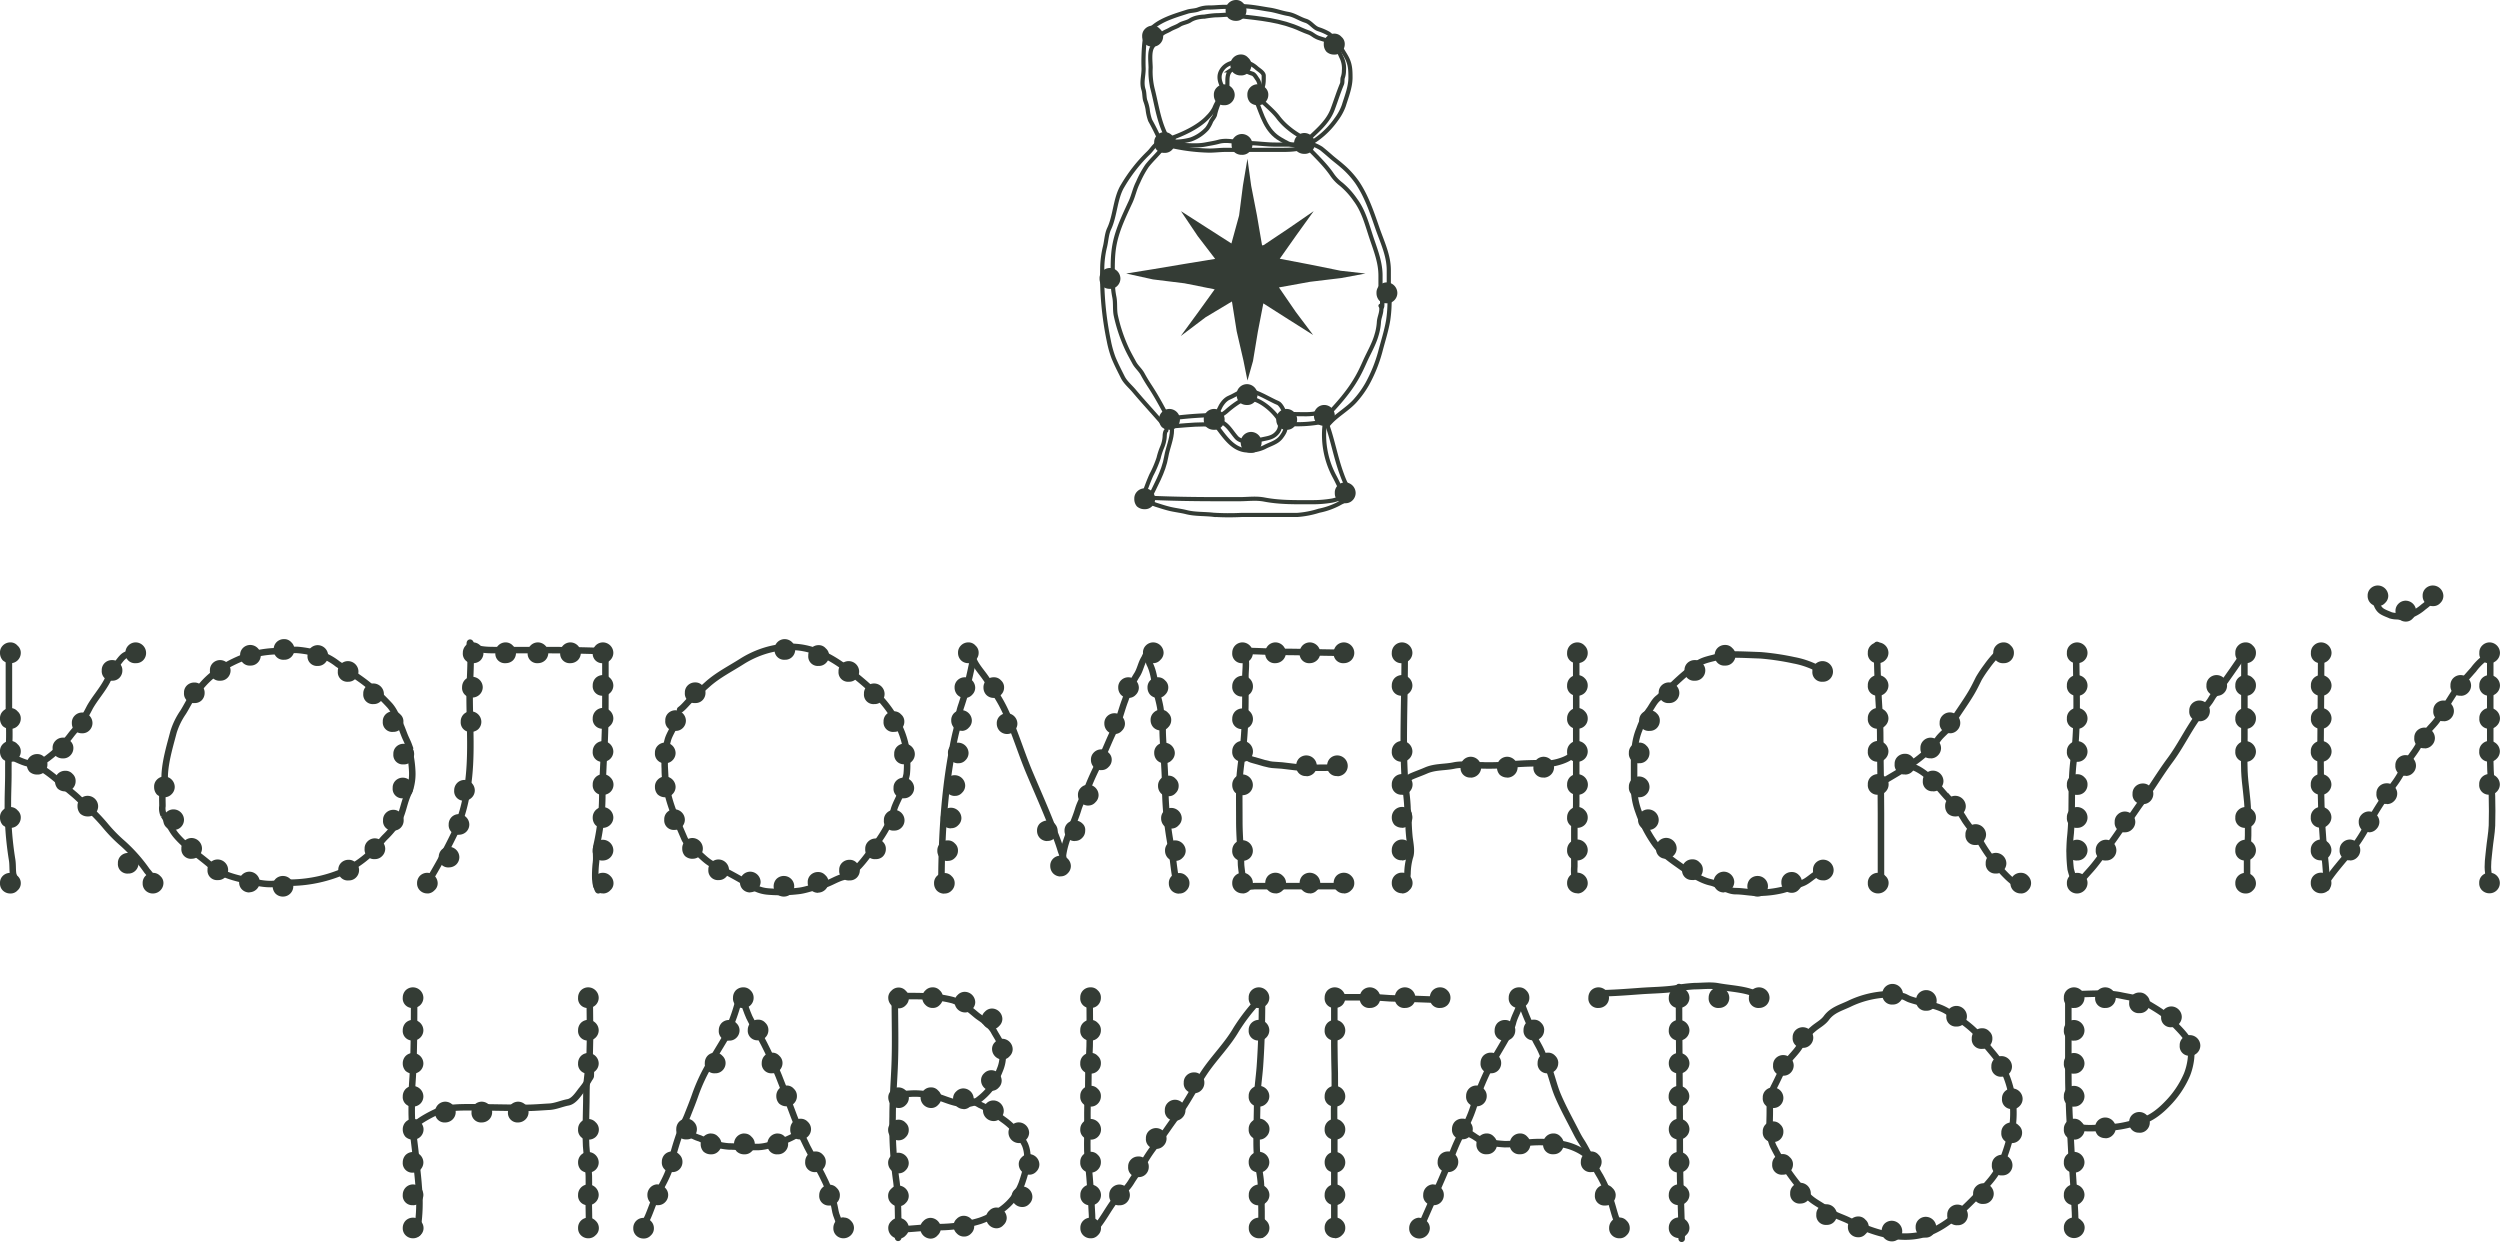 <?xml version="1.0" encoding="UTF-8"?> <svg xmlns="http://www.w3.org/2000/svg" viewBox="0 0 768.58 381.85"><defs><style>.cls-1{fill:#343c35;}.cls-2,.cls-3{fill:none;stroke:#343c35;stroke-linecap:round;}.cls-2{stroke-width:1.28px;}.cls-3{stroke-width:2px;}</style></defs><g id="Layer_2" data-name="Layer 2"><g id="Layer_1-2" data-name="Layer 1"><path class="cls-1" d="M393.19,88.36l5.17,7.53,5.33,7.09L396,98.12l-7.61-4.85L386.7,102l-1.49,9-1.7,6-1.23-6.14-2.08-9-1.46-9.18-8.09,4.85L363,103.31l5.43-7.42,5-6.94-9.26-1.85-9.71-1.2-8.24-1.81,8.32-1.34,9.66-1.62,9.38-1.54-5.36-7-5.15-7.67L371,70l7.58,4.85,2.36-8.61,1.18-9.22,1.39-8.23,1.14,8.31,1.78,9.13L388,75.44l.5-.09,7.69-5.15,7.68-5.29-5.37,7.46-5.06,7.18,9.21,1.76,9.53,1.93,7.62.85-7.46,1.39-9.57,1.15Z"></path><path class="cls-1" d="M338.85,87.94a3.42,3.42,0,0,0,2.35.86,3,3,0,0,0,2.25-.86,3.19,3.19,0,0,0,1-2.35,3.28,3.28,0,0,0-3.21-3.2,3.21,3.21,0,0,0-2.35,1,3,3,0,0,0-.85,2.24A3.4,3.4,0,0,0,338.85,87.94Z"></path><path class="cls-1" d="M349.53,155.69a3.41,3.41,0,0,0,2.35.85,3,3,0,0,0,2.25-.85,3.21,3.21,0,0,0,1-2.35,3.28,3.28,0,0,0-3.21-3.21,3.21,3.21,0,0,0-2.35,1,3,3,0,0,0-.85,2.25A3.41,3.41,0,0,0,349.53,155.69Z"></path><path class="cls-1" d="M357.16,131.28a3.4,3.4,0,0,0,2.35.85,3,3,0,0,0,2.24-.85,3.21,3.21,0,0,0,1-2.35,3.28,3.28,0,0,0-3.2-3.21,3.19,3.19,0,0,0-2.35,1,3,3,0,0,0-.86,2.25A3.42,3.42,0,0,0,357.16,131.28Z"></path><path class="cls-1" d="M370.89,131.28a3.41,3.41,0,0,0,2.35.85,3,3,0,0,0,2.25-.85,3.21,3.21,0,0,0,1-2.35,3.28,3.28,0,0,0-3.21-3.21,3.21,3.21,0,0,0-2.35,1,3,3,0,0,0-.85,2.25A3.41,3.41,0,0,0,370.89,131.28Z"></path><path class="cls-1" d="M381,123.65a3.42,3.42,0,0,0,2.35.86,3,3,0,0,0,2.25-.86,3.19,3.19,0,0,0,1-2.35,3.28,3.28,0,0,0-3.21-3.2,3.21,3.21,0,0,0-2.35,1,3,3,0,0,0-.85,2.24A3.4,3.4,0,0,0,381,123.65Z"></path><path class="cls-1" d="M382.27,138.34a3.4,3.4,0,0,0,2.35.86,3,3,0,0,0,2.24-.86,3.19,3.19,0,0,0,1-2.35,3.28,3.28,0,0,0-3.2-3.2,3.19,3.19,0,0,0-2.35,1,3,3,0,0,0-.86,2.24A3.4,3.4,0,0,0,382.27,138.34Z"></path><path class="cls-1" d="M393.18,131.28a3.41,3.41,0,0,0,2.35.85,3,3,0,0,0,2.25-.85,3.21,3.21,0,0,0,1-2.35,3.28,3.28,0,0,0-3.21-3.21,3.21,3.21,0,0,0-2.35,1,3,3,0,0,0-.85,2.25A3.41,3.41,0,0,0,393.18,131.28Z"></path><path class="cls-1" d="M404.77,130.06a3.4,3.4,0,0,0,2.35.85,3,3,0,0,0,2.24-.85,3.21,3.21,0,0,0,1-2.35,3.28,3.28,0,0,0-3.2-3.21,3.19,3.19,0,0,0-2.35,1,3.06,3.06,0,0,0-.86,2.25A3.42,3.42,0,0,0,404.77,130.06Z"></path><path class="cls-1" d="M411.17,153.86a3.43,3.43,0,0,0,2.35.85,3,3,0,0,0,2.25-.85,3.21,3.21,0,0,0,1-2.35,3.3,3.3,0,0,0-3.21-3.21,3.19,3.19,0,0,0-2.35,1,3,3,0,0,0-.85,2.24A3.41,3.41,0,0,0,411.17,153.86Z"></path><path class="cls-1" d="M424,92.38a3.4,3.4,0,0,0,2.35.85,3,3,0,0,0,2.24-.85,3.21,3.21,0,0,0,1-2.35,3.3,3.3,0,0,0-3.2-3.21,3.16,3.16,0,0,0-2.35,1,3,3,0,0,0-.86,2.24A3.42,3.42,0,0,0,424,92.38Z"></path><path class="cls-1" d="M398.67,46.45a3.4,3.4,0,0,0,2.35.85,3,3,0,0,0,2.24-.85,3.21,3.21,0,0,0,1-2.35,3.3,3.3,0,0,0-3.2-3.21,3.16,3.16,0,0,0-2.35,1,3,3,0,0,0-.86,2.24A3.42,3.42,0,0,0,398.67,46.45Z"></path><path class="cls-1" d="M407.82,15.93a3.41,3.41,0,0,0,2.35.85,3,3,0,0,0,2.25-.85,3.19,3.19,0,0,0,1-2.35,2.85,2.85,0,0,0-1-2.24,2.87,2.87,0,0,0-2.25-1,3.21,3.21,0,0,0-2.35,1,3,3,0,0,0-.85,2.24A3.4,3.4,0,0,0,407.82,15.93Z"></path><path class="cls-1" d="M352,13.49a3.4,3.4,0,0,0,2.35.85,3,3,0,0,0,2.24-.85,3.21,3.21,0,0,0,1-2.35,2.87,2.87,0,0,0-1-2.25,2.85,2.85,0,0,0-2.24-1,3.19,3.19,0,0,0-2.35,1,3,3,0,0,0-.86,2.25A3.42,3.42,0,0,0,352,13.49Z"></path><path class="cls-1" d="M377.6,5.55a3.42,3.42,0,0,0,2.35.86,3,3,0,0,0,2.25-.86,3.19,3.19,0,0,0,1-2.35,2.86,2.86,0,0,0-1-2.24A2.87,2.87,0,0,0,380,0a3.21,3.21,0,0,0-2.35,1,3,3,0,0,0-.85,2.24A3.4,3.4,0,0,0,377.6,5.55Z"></path><path class="cls-1" d="M374,31.49a3.36,3.36,0,0,0,2.35.86,3,3,0,0,0,2.24-.86,3.18,3.18,0,0,0,1-2.34,3.28,3.28,0,0,0-3.2-3.21,3.19,3.19,0,0,0-2.35,1,3,3,0,0,0-.86,2.25A3.4,3.4,0,0,0,374,31.49Z"></path><path class="cls-1" d="M384.33,31.49a3.38,3.38,0,0,0,2.35.86,3,3,0,0,0,2.24-.86,3.19,3.19,0,0,0,1-2.34,2.88,2.88,0,0,0-1-2.25,2.85,2.85,0,0,0-2.24-1,3.21,3.21,0,0,0-2.35,1,3,3,0,0,0-.85,2.25A3.39,3.39,0,0,0,384.33,31.49Z"></path><path class="cls-1" d="M379.13,22.34a3.4,3.4,0,0,0,2.35.85,3,3,0,0,0,2.24-.85,3.19,3.19,0,0,0,1-2.35,2.85,2.85,0,0,0-1-2.24,2.86,2.86,0,0,0-2.24-1,3.19,3.19,0,0,0-2.35,1,3,3,0,0,0-.86,2.24A3.4,3.4,0,0,0,379.13,22.34Z"></path><path class="cls-1" d="M379.45,46.75a3.4,3.4,0,0,0,2.35.85,3,3,0,0,0,2.24-.85,3.19,3.19,0,0,0,1-2.35,3.28,3.28,0,0,0-3.2-3.2,3.19,3.19,0,0,0-2.35,1,3,3,0,0,0-.86,2.24A3.4,3.4,0,0,0,379.45,46.75Z"></path><path class="cls-1" d="M355.63,46.14A3.4,3.4,0,0,0,358,47a3,3,0,0,0,2.24-.85,3.19,3.19,0,0,0,1-2.35,3.28,3.28,0,0,0-3.2-3.2,3.19,3.19,0,0,0-2.35,1,3,3,0,0,0-.86,2.24A3.4,3.4,0,0,0,355.63,46.14Z"></path><path class="cls-2" d="M351.09,153.64c.89-2.58,1.77-5.13,2.88-7.63a33.76,33.76,0,0,0,2.22-5.19,20.77,20.77,0,0,1,1.08-3.32,9.8,9.8,0,0,0,.8-3.51c0-.42.13-1.46.5-1.63"></path><path class="cls-2" d="M353.08,153.88c2-4.53,4.66-8.64,5.47-13.53.46-2.74,1.76-5.43,1.76-8.22"></path><path class="cls-2" d="M358.32,131.21c-3.17-3.75-6.56-7.34-9.7-11.08-1.13-1.34-2.61-2.54-3.41-4.1-1-2-2-3.92-2.86-6a31.4,31.4,0,0,1-1.44-5.12,97.72,97.72,0,0,1-2.05-22.23,29.6,29.6,0,0,1,.86-6.88c.43-1.77.48-3.83,1.27-5.5,1.9-4,1.84-9.54,4.25-13.32a47.35,47.35,0,0,1,7.66-9.79c1.32-1.22,1.83-2.49,3.4-3.4.82-.47,3.09-1.7,2.13-1.7"></path><path class="cls-2" d="M360.07,130.28c-2.11-3.9-4.06-7.75-6.49-11.45-.83-1.26-1.59-2.5-2.3-3.81s-1.87-2.22-2.55-3.47c-.76-1.41-1.59-2.86-2.26-4.3a49,49,0,0,1-3.42-10.18c-.41-1.87-.09-3.86-.46-5.73a24.18,24.18,0,0,1-.48-4.67c0-4-.2-8,.62-11.92.91-4.42,2.95-8.58,4.86-12.71.91-2,1.25-4,2.25-5.92A30.75,30.75,0,0,1,352.61,51c1.44-1.84,3.16-3.4,4.6-5.19a23,23,0,0,1,2.52-2.42c.54-.5,1.8-.8.59-.8"></path><path class="cls-2" d="M359.32,43.06c-3-4.79-3.62-10.48-5-15.82a22.84,22.84,0,0,1-.58-6.38c0-1.8-.49-4.93.58-6.53a32.33,32.33,0,0,1,2.49-3.47c.87-1,1.84-1.15,2.94-1.81.94-.56,2-.82,2.91-1.43s2.46-.74,3.39-1.46a7.45,7.45,0,0,1,1.82-.73,11.85,11.85,0,0,1,2.47-.32,31.14,31.14,0,0,1,3.41-.42c1.61,0,3.87-.25,5.53-.25"></path><path class="cls-2" d="M357.15,44.27A78.25,78.25,0,0,0,353.59,37a15,15,0,0,1-.77-3.41,13.56,13.56,0,0,0-.69-2.55c-.35-.89-.25-2.5-.55-3.4-.74-2.21,0-4.21,0-6.5a60.14,60.14,0,0,1,.26-8.17c.78-5.81,8.26-7.78,13.16-9.37,1.09-.35,2.48-.3,3.46-.72a8.86,8.86,0,0,1,3.32-.57c2.46,0,4.79-.45,7.24,0"></path><path class="cls-2" d="M401.71,44.68a25.15,25.15,0,0,0,9.12-8,16.06,16.06,0,0,0,2.3-4.22c.86-2.81,2.05-5.66,2.05-8.66,0-2.39-.08-4.17-1.25-6.27-.41-.75-.89-1.47-1.3-2.19-.32-.55-.92-.88-1.19-1.39"></path><path class="cls-2" d="M400.73,44.22c3.36-3.39,7.36-6.21,9-10.69.95-2.54,1.77-5.16,2.82-7.68.26-.63.05-1.33.26-2a6.19,6.19,0,0,0,.36-2.13,7.79,7.79,0,0,0-.64-3.88c-.6-1.12-1.32-3.71-2.85-3.71"></path><path class="cls-2" d="M379.71,2.13c2.83-.68,7.73.43,10.64.85,1.74.25,3.84,1,5.53,1.28,2.13.36,3.48,1.49,5.54,2.13,1.56.48,2.47,2.17,4,2.61a15.89,15.89,0,0,1,3,1.32c.26.14,1.2,1,1,1"></path><path class="cls-2" d="M380.52,4.89c6.85.79,13.3,1.31,19.45,4.16.82.38,1.68.7,2.51,1s1.5,1,2.37,1.38c1,.52,4.11,1.07,4.6,2"></path><path class="cls-2" d="M406.71,129.12c3.83-4.06,7.65-8.11,10.38-12.89,1-1.7,1.8-3.46,2.59-5.23,1.16-2.59,2.71-5.18,3.49-7.92a17.46,17.46,0,0,0,.75-4c.06-1.37.75-2.66.75-4,0-.6.88-4.94.25-5.23"></path><path class="cls-2" d="M408,131c2.36-3.21,6.44-5.12,9-8.23a29.59,29.59,0,0,0,3.31-4.68,44.63,44.63,0,0,0,4-9.84c.83-3.2,1.88-6.42,2.44-9.65a40,40,0,0,0,.44-6.94"></path><path class="cls-2" d="M401.23,44.45c2.86,3.09,6,5.88,8.35,9.34a12.46,12.46,0,0,0,2.73,2.84,23.78,23.78,0,0,1,4.37,4.82c2.61,3.48,3.66,7.83,5,11.81,1.28,3.79,2.73,7.44,2.73,11.44v4c0,.91,1.26,7.41,0,5.31"></path><path class="cls-2" d="M402.23,44a12.46,12.46,0,0,1,4,1.67c1,.81,2,1.66,3,2.54s2.22,1.77,3.28,2.7A27.4,27.4,0,0,1,417.19,56c2.9,4.24,4.6,9.31,6.24,14.06,1.5,4.34,3.53,8.42,3.53,13v4.25c0,.57.06,3.89,0,3.83"></path><path class="cls-2" d="M360.31,43.52a17.78,17.78,0,0,0,5.79-.64,12.35,12.35,0,0,0,5-3.34,9.61,9.61,0,0,0,1.25-2.27c.29-.54,1.13-1.49,1.19-2.08A20.73,20.73,0,0,1,375,31"></path><path class="cls-2" d="M359.07,42.83c4-1.33,9.27-3.63,12.21-6.81a11.22,11.22,0,0,0,2-2.63c.33-.75,1-2.47,1.8-2.82"></path><path class="cls-2" d="M386.25,31c1.76,4.32,2.91,9.3,7.48,11.85,1.68.93,2.76,1.8,4.88,1.8.69,0,4.38-.17,3.11-.47"></path><path class="cls-2" d="M387.26,30.33c1.87,2,4.28,3.79,5.87,6a19.68,19.68,0,0,0,3.16,3.16A23.86,23.86,0,0,0,400,42c.89.48,2.24,2,2.24.41"></path><path class="cls-2" d="M377.28,29.41c-1.23-2.35-3.41-5.06-1.75-7.76,1.41-2.29,4-2.77,6.74-2.65a7.28,7.28,0,0,1,4,1.85c.66.62,2.24,1.44,2.24,2.43,0,2.24.14,4.87-2.74,5.21"></path><path class="cls-2" d="M377,28c.84-2-.37-4.74,1.37-6.36a3.88,3.88,0,0,1,4.12-.11,11.25,11.25,0,0,0,2.62,1.15c.64.26,1.11,1.23,1.5,1.74.5.67,1.35,3.35-.13,3.35"></path><path class="cls-2" d="M359.07,43.76a32.66,32.66,0,0,0,8.15.92,16.24,16.24,0,0,0,3.49-.28c1.35-.26,2.7-.46,4-.82,2.81-.77,6.13.41,8.91.41s5.63.46,8.5.46h5.23a27.16,27.16,0,0,0,3.86-.46"></path><path class="cls-2" d="M359.31,44.68a58.66,58.66,0,0,0,12.43,1.62c1.74,0,3.4-.23,5.12-.23h17.82c2.5,0,5.35-.22,7.54-1.39"></path><path class="cls-2" d="M352.58,153c7.24.35,14.65.46,21.89.46h6.64c2.57,0,5-.38,7.6.12,4.87.94,9.86.81,14.77.81a35.09,35.09,0,0,0,6.14-.51,13.68,13.68,0,0,0,3-1c.39-.18,1.59-.88,1.05-.13"></path><path class="cls-2" d="M352.83,154.81c-.11-.11-.42-.29-.28-.36.38-.22,2.73.7,2.83.73,1.47.46,2.92.95,4.43,1.3,1.67.38,3.39.57,5.06,1,2.63.64,5.51.46,8.19.78a77.62,77.62,0,0,0,8.63.05h17.12a28.74,28.74,0,0,0,6.66-1.29,22.44,22.44,0,0,0,6.17-2.18c1.32-.78,2.71-1.15,3.55-2.32"></path><path class="cls-2" d="M407.22,130.74a27.05,27.05,0,0,0,3.19,16c.64,1.22,1.2,2.46,1.85,3.68.33.61,1.69,2.81,1.94,1.62"></path><path class="cls-2" d="M408,130.52c1.78,5,2.68,10.31,4.55,15.32a28.27,28.27,0,0,0,1.57,3.65c.23.44,2,2.65,1.12,1.39"></path><path class="cls-2" d="M358.44,128.84a116.36,116.36,0,0,1,12.36-1.16c.52,0,2.48.23,2.6,0"></path><path class="cls-2" d="M359.28,131.16c3.65-.24,7.21-.69,10.87-.69.81,0,1.56.23,2.35.23s1,.4,1.5-.46"></path><path class="cls-2" d="M373.53,131.2c.05-2.91,1.57-7.87,4.48-9,2-.83,3.35-2.13,5.53-2.13,2.59,0,7.21,3,9.36,3.83,1.56.64,3.85,6.9,2.33,6.2"></path><path class="cls-2" d="M374,131c2.16,2.74,4.62,6.81,8.66,7.41a10.73,10.73,0,0,0,6-.91c1.74-.95,3.85-1.42,5.11-3,.49-.62,2.09-2.77,1-3.29"></path><path class="cls-2" d="M380.13,134.49c-2.09-2.38-3.27-5.4-7.23-5.11,1.21-1.12,3-1.87,4.25-3s4.38-3.56,6-3.83c3.34-.56,7.86,3.21,9.76,6a3.7,3.7,0,0,1-.4,4.63c-1.51,1.64-3.24,1.48-5.53,2.16S381.49,136,380.13,134.49Z"></path><path class="cls-2" d="M397.54,130.4a39.51,39.51,0,0,0,7.92-.52c.33,0,2-.07.9-.15"></path><path class="cls-2" d="M397.59,127.3c2.54,0,5.52.29,8-.47"></path><path class="cls-1" d="M3.17,203.88A3.42,3.42,0,0,1,.84,203,3.4,3.4,0,0,1,0,200.71a3,3,0,0,1,.84-2.22,3.21,3.21,0,0,1,2.33-1,2.83,2.83,0,0,1,2.22,1,2.86,2.86,0,0,1,1,2.22,3.19,3.19,0,0,1-1,2.33A3,3,0,0,1,3.17,203.88Zm38.57,0a2.92,2.92,0,0,1-3.17-3.17,3,3,0,0,1,.85-2.22,3.17,3.17,0,0,1,2.32-1,3.25,3.25,0,0,1,3.17,3.17A3.15,3.15,0,0,1,44,203,3,3,0,0,1,41.74,203.88Zm-7.29,5.39a2.92,2.92,0,0,1-3.17-3.17,3,3,0,0,1,.85-2.22,3.17,3.17,0,0,1,2.32-.95,2.83,2.83,0,0,1,2.22.95,2.86,2.86,0,0,1,.95,2.22,3.19,3.19,0,0,1-.95,2.33A3,3,0,0,1,34.45,209.27ZM3.17,224.07a3.38,3.38,0,0,1-2.33-.85A3.38,3.38,0,0,1,0,220.9a3,3,0,0,1,.84-2.22,3.17,3.17,0,0,1,2.33-1,2.8,2.8,0,0,1,2.22,1,2.83,2.83,0,0,1,1,2.22,3.17,3.17,0,0,1-1,2.32A3,3,0,0,1,3.17,224.07Zm22.09,1.37a3.4,3.4,0,0,1-2.33-.84,3.4,3.4,0,0,1-.84-2.33,3,3,0,0,1,.84-2.22,3.19,3.19,0,0,1,2.33-1,3.25,3.25,0,0,1,3.17,3.17,3.19,3.19,0,0,1-.95,2.33A3,3,0,0,1,25.26,225.44Zm-5.92,7.72a3.32,3.32,0,0,1-2.32-.85,3.34,3.34,0,0,1-.85-2.32,3,3,0,0,1,.85-2.22,3.12,3.12,0,0,1,2.32-1,2.81,2.81,0,0,1,2.22,1,2.83,2.83,0,0,1,1,2.22,3.17,3.17,0,0,1-1,2.32A3,3,0,0,1,19.34,233.16ZM3.17,234.21a3.42,3.42,0,0,1-2.33-.84A3.4,3.4,0,0,1,0,231a3,3,0,0,1,.84-2.21,3.18,3.18,0,0,1,2.33-1,2.81,2.81,0,0,1,2.22,1,2.82,2.82,0,0,1,1,2.21,3.19,3.19,0,0,1-1,2.33A3,3,0,0,1,3.17,234.21Zm8.24,3.91a3.38,3.38,0,0,1-2.32-.84A3.39,3.39,0,0,1,8.24,235a3,3,0,0,1,.85-2.22,3.17,3.17,0,0,1,2.32-.95,2.83,2.83,0,0,1,2.22.95,2.83,2.83,0,0,1,.95,2.22,3.14,3.14,0,0,1-.95,2.33A3,3,0,0,1,11.41,238.12Zm8.67,5.18a3.4,3.4,0,0,1-2.33-.84,3.4,3.4,0,0,1-.84-2.33,3,3,0,0,1,.84-2.22,3.19,3.19,0,0,1,2.33-.95,2.86,2.86,0,0,1,2.22.95,2.86,2.86,0,0,1,.95,2.22,3.19,3.19,0,0,1-.95,2.33A3,3,0,0,1,20.08,243.3ZM27,251a3.36,3.36,0,0,1-2.33-.85,3.38,3.38,0,0,1-.84-2.32,3,3,0,0,1,.84-2.22,3.15,3.15,0,0,1,2.33-.95,3.25,3.25,0,0,1,3.17,3.17,3.17,3.17,0,0,1-.95,2.32A3,3,0,0,1,27,251ZM3.17,254.51a3.43,3.43,0,0,1-2.33-.85A3.39,3.39,0,0,1,0,251.33a3,3,0,0,1,.84-2.22,3.21,3.21,0,0,1,2.33-1,2.83,2.83,0,0,1,2.22,1,2.86,2.86,0,0,1,1,2.22,3.18,3.18,0,0,1-1,2.33A3,3,0,0,1,3.17,254.51Zm36.25,14.05a2.91,2.91,0,0,1-3.17-3.17,3,3,0,0,1,.84-2.22,3.19,3.19,0,0,1,2.33-.95,3.25,3.25,0,0,1,3.17,3.17,3.19,3.19,0,0,1-1,2.33A3,3,0,0,1,39.42,268.56ZM3.17,274.69a3.21,3.21,0,0,1-2.33-.95A3,3,0,0,1,0,271.52a3,3,0,0,1,.84-2.22,3.21,3.21,0,0,1,2.33-.95,2.83,2.83,0,0,1,2.22.95,2.83,2.83,0,0,1,1,2.22,2.86,2.86,0,0,1-1,2.22A2.83,2.83,0,0,1,3.17,274.69Zm43.86,0a3.19,3.19,0,0,1-2.33-.95,3,3,0,0,1-.84-2.22,3,3,0,0,1,.84-2.22,3.19,3.19,0,0,1,2.33-.95,2.86,2.86,0,0,1,2.22.95,2.83,2.83,0,0,1,1,2.22A3.25,3.25,0,0,1,47,274.69Z"></path><path class="cls-1" d="M87.32,202.83a2.94,2.94,0,0,1-3.17-3.17,3,3,0,0,1,.85-2.22,3.13,3.13,0,0,1,2.32-.95,2.8,2.8,0,0,1,2.22.95,2.83,2.83,0,0,1,.95,2.22,3.17,3.17,0,0,1-.95,2.32A3,3,0,0,1,87.32,202.83ZM77,204.62a2.93,2.93,0,0,1-3.18-3.17,3,3,0,0,1,.85-2.22,3.18,3.18,0,0,1,2.33-.95,3.27,3.27,0,0,1,3.17,3.17,3.16,3.16,0,0,1-1,2.33A3,3,0,0,1,77,204.62Zm20.71.11a2.92,2.92,0,0,1-3.17-3.17,3,3,0,0,1,.84-2.22,3.15,3.15,0,0,1,2.33-1,3.25,3.25,0,0,1,3.17,3.17,3.15,3.15,0,0,1-.95,2.32A3,3,0,0,1,97.68,204.73Zm-30,4.54a2.92,2.92,0,0,1-3.17-3.17,3,3,0,0,1,.85-2.22,3.17,3.17,0,0,1,2.32-.95,3.25,3.25,0,0,1,3.18,3.17,3.19,3.19,0,0,1-1,2.33A3,3,0,0,1,67.66,209.27Zm39.32.32a2.92,2.92,0,0,1-3.17-3.17,3,3,0,0,1,.84-2.22,3.19,3.19,0,0,1,2.33-.95,3.25,3.25,0,0,1,3.17,3.17,3.15,3.15,0,0,1-1,2.32A3,3,0,0,1,107,209.59Zm-47.24,6.55A2.91,2.91,0,0,1,56.57,213a3,3,0,0,1,.84-2.22,3.19,3.19,0,0,1,2.33-.95,2.83,2.83,0,0,1,2.22.95,2.86,2.86,0,0,1,.95,2.22A3.19,3.19,0,0,1,62,215.3,3,3,0,0,1,59.74,216.14Zm55.06.32a2.92,2.92,0,0,1-3.17-3.17,3,3,0,0,1,.84-2.22,3.19,3.19,0,0,1,2.33-.95,3.25,3.25,0,0,1,3.17,3.17,3.15,3.15,0,0,1-1,2.32A3,3,0,0,1,114.8,216.46Zm6,8.56a2.94,2.94,0,0,1-3.17-3.17,3,3,0,0,1,.85-2.22,3.17,3.17,0,0,1,2.32-.95,2.83,2.83,0,0,1,2.22.95,2.8,2.8,0,0,1,.95,2.22,3.12,3.12,0,0,1-.95,2.32A3,3,0,0,1,120.82,225ZM124.1,235a2.91,2.91,0,0,1-3.17-3.17,3,3,0,0,1,.84-2.22,3.19,3.19,0,0,1,2.33-.95,2.83,2.83,0,0,1,2.22.95,2.86,2.86,0,0,1,1,2.22,3.19,3.19,0,0,1-1,2.33A3,3,0,0,1,124.1,235ZM50.54,245.1a3.34,3.34,0,0,1-2.32-.85,3.38,3.38,0,0,1-.84-2.32,3,3,0,0,1,.84-2.22,3.17,3.17,0,0,1,2.32-1,3.26,3.26,0,0,1,3.18,3.17,3.14,3.14,0,0,1-1,2.32A3,3,0,0,1,50.54,245.1Zm73.35.32a2.92,2.92,0,0,1-3.17-3.17,3,3,0,0,1,.84-2.22,3.15,3.15,0,0,1,2.33-.95,3.25,3.25,0,0,1,3.17,3.17,3.17,3.17,0,0,1-1,2.32A3,3,0,0,1,123.89,245.42ZM53.4,255.14A2.92,2.92,0,0,1,50.23,252a3,3,0,0,1,.84-2.22,3.15,3.15,0,0,1,2.33-.95A3.25,3.25,0,0,1,56.57,252a3.17,3.17,0,0,1-1,2.32A3,3,0,0,1,53.4,255.14Zm67.53.21a2.91,2.91,0,0,1-3.17-3.17,3,3,0,0,1,.84-2.22,3.19,3.19,0,0,1,2.33-1,2.86,2.86,0,0,1,2.22,1,2.83,2.83,0,0,1,.95,2.22,3.19,3.19,0,0,1-.95,2.33A3,3,0,0,1,120.93,255.35Zm-62,8.67a2.94,2.94,0,0,1-3.17-3.17,3,3,0,0,1,.85-2.22,3.14,3.14,0,0,1,2.32-1,3.26,3.26,0,0,1,3.17,3.18,3.13,3.13,0,0,1-1,2.32A3,3,0,0,1,58.89,264Zm56.33.1a2.92,2.92,0,0,1-3.17-3.17,3,3,0,0,1,.85-2.22,3.17,3.17,0,0,1,2.32-1,3.25,3.25,0,0,1,3.17,3.17,3.15,3.15,0,0,1-1,2.33A3,3,0,0,1,115.22,264.12Zm-48.29,6.45a2.92,2.92,0,0,1-3.17-3.17,3,3,0,0,1,.84-2.22,3.14,3.14,0,0,1,2.33-.95,3.25,3.25,0,0,1,3.17,3.17,3.17,3.17,0,0,1-.95,2.32A3,3,0,0,1,66.93,270.57Zm40.26.1A2.91,2.91,0,0,1,104,267.5a3,3,0,0,1,.84-2.22,3.19,3.19,0,0,1,2.33-.95,2.83,2.83,0,0,1,2.22.95,2.86,2.86,0,0,1,1,2.22,3.18,3.18,0,0,1-1,2.33A3,3,0,0,1,107.19,270.67Zm-30.54,3.7a3.15,3.15,0,0,1-2.33-.95,3,3,0,0,1-.84-2.22,3,3,0,0,1,.84-2.22,3.19,3.19,0,0,1,2.33-1,3.25,3.25,0,0,1,3.17,3.17,3.25,3.25,0,0,1-3.17,3.17ZM87,275.64a3.18,3.18,0,0,1-2.33-.95,3.35,3.35,0,0,1,0-4.44A3.18,3.18,0,0,1,87,269.3a3.17,3.17,0,0,1,0,6.34Z"></path><path class="cls-1" d="M145.46,203.88a2.92,2.92,0,0,1-3.17-3.17,3.23,3.23,0,0,1,.85-2.22,3.15,3.15,0,0,1,2.32-1,3,3,0,0,1,2.22,1,3.08,3.08,0,0,1,.95,2.22,3.19,3.19,0,0,1-.95,2.33A3.23,3.23,0,0,1,145.46,203.88Zm10,0a2.91,2.91,0,0,1-3.17-3.17,3.27,3.27,0,0,1,.84-2.22,3.19,3.19,0,0,1,2.33-1,3,3,0,0,1,2.22,1,3.08,3.08,0,0,1,.95,2.22,3.19,3.19,0,0,1-.95,2.33A3.23,3.23,0,0,1,155.5,203.88Zm9.93,0a2.92,2.92,0,0,1-3.17-3.17,3.28,3.28,0,0,1,.85-2.22,3.17,3.17,0,0,1,2.32-1,3.25,3.25,0,0,1,3.17,3.17,3.15,3.15,0,0,1-.95,2.33A3.23,3.23,0,0,1,165.43,203.88Zm10,0a2.92,2.92,0,0,1-3.17-3.17,3.28,3.28,0,0,1,.85-2.22,3.17,3.17,0,0,1,2.32-1,3.25,3.25,0,0,1,3.17,3.17,3.15,3.15,0,0,1-.95,2.33A3.23,3.23,0,0,1,175.47,203.88Zm10,0a2.92,2.92,0,0,1-3.17-3.17,3.23,3.23,0,0,1,.85-2.22,3.17,3.17,0,0,1,2.32-1,3.25,3.25,0,0,1,3.17,3.17,3.15,3.15,0,0,1-1,2.33A3.23,3.23,0,0,1,185.51,203.88Zm0,10a2.92,2.92,0,0,1-3.17-3.17,3.23,3.23,0,0,1,.85-2.22,3.17,3.17,0,0,1,2.32-.95,3.25,3.25,0,0,1,3.17,3.17,3.15,3.15,0,0,1-1,2.33A3.23,3.23,0,0,1,185.51,213.92Zm-40.16.53a2.92,2.92,0,0,1-3.17-3.17,3.28,3.28,0,0,1,.85-2.22,3.17,3.17,0,0,1,2.32-.95,3.26,3.26,0,0,1,3.18,3.17,3.16,3.16,0,0,1-1,2.33A3.23,3.23,0,0,1,145.35,214.45Zm40.16,9.62a2.94,2.94,0,0,1-3.17-3.17,3.2,3.2,0,0,1,.85-2.22,3.13,3.13,0,0,1,2.32-1,3.25,3.25,0,0,1,3.17,3.17,3.13,3.13,0,0,1-1,2.32A3.2,3.2,0,0,1,185.51,224.07Zm-40.58,1a2.94,2.94,0,0,1-3.17-3.17,3.08,3.08,0,0,1,3.17-3.17,3.25,3.25,0,0,1,3.17,3.17,3.15,3.15,0,0,1-.95,2.32A3.2,3.2,0,0,1,144.93,225Zm40.58,9.19a2.92,2.92,0,0,1-3.17-3.17,3.19,3.19,0,0,1,.85-2.21,3.14,3.14,0,0,1,2.32-1,3.27,3.27,0,0,1,3.17,3.17,3.15,3.15,0,0,1-1,2.33A3.23,3.23,0,0,1,185.51,234.21Zm0,10.15a2.94,2.94,0,0,1-3.17-3.17,3.08,3.08,0,0,1,3.17-3.17,3,3,0,0,1,2.22.95,3,3,0,0,1,1,2.22,3.13,3.13,0,0,1-1,2.32A3.2,3.2,0,0,1,185.51,244.36Zm-42.59,1.8a2.94,2.94,0,0,1-3.17-3.17,3.24,3.24,0,0,1,.85-2.22,3.13,3.13,0,0,1,2.32-1,3.25,3.25,0,0,1,3.17,3.17,3.13,3.13,0,0,1-1,2.32A3.24,3.24,0,0,1,142.92,246.16Zm42.59,8.35a3.39,3.39,0,0,1-2.32-.85,3.35,3.35,0,0,1-.85-2.33,3.23,3.23,0,0,1,.85-2.22,3.17,3.17,0,0,1,2.32-1,3.25,3.25,0,0,1,3.17,3.17,3.14,3.14,0,0,1-1,2.33A3.24,3.24,0,0,1,185.51,254.51Zm-44.28,2.11a2.94,2.94,0,0,1-3.17-3.17,3.2,3.2,0,0,1,.85-2.22,3.13,3.13,0,0,1,2.32-.95,3.25,3.25,0,0,1,3.17,3.17,3.13,3.13,0,0,1-1,2.32A3.2,3.2,0,0,1,141.23,256.62Zm44.28,7.92a2.92,2.92,0,0,1-3.17-3.17,3.19,3.19,0,0,1,.85-2.21,3.14,3.14,0,0,1,2.32-1,3.27,3.27,0,0,1,3.17,3.17,3.14,3.14,0,0,1-1,2.33A3.23,3.23,0,0,1,185.51,264.54Zm-47.34,2.12a2.92,2.92,0,0,1-3.17-3.17,3.23,3.23,0,0,1,.84-2.22,3.15,3.15,0,0,1,2.33-.95,3.25,3.25,0,0,1,3.17,3.17,3.17,3.17,0,0,1-1,2.32A3.23,3.23,0,0,1,138.17,266.66Zm-6.66,8a3.15,3.15,0,0,1-2.32-.95,3,3,0,0,1-.85-2.22,3.2,3.2,0,0,1,.85-2.22,3.15,3.15,0,0,1,2.32-.95,3.25,3.25,0,0,1,3.17,3.17,2.86,2.86,0,0,1-1,2.22A3,3,0,0,1,131.51,274.69Zm54,0a3.17,3.17,0,0,1-2.32-.95,3,3,0,0,1-.85-2.22,3.08,3.08,0,0,1,3.17-3.17,3,3,0,0,1,2.22.95,3,3,0,0,1,1,2.22,2.83,2.83,0,0,1-1,2.22A3,3,0,0,1,185.51,274.69Z"></path><path class="cls-1" d="M241.3,202.83a2.94,2.94,0,0,1-3.17-3.17,3,3,0,0,1,.85-2.22,3.13,3.13,0,0,1,2.32-.95,3.25,3.25,0,0,1,3.17,3.17,3.13,3.13,0,0,1-.95,2.32A3,3,0,0,1,241.3,202.83Zm10.36,1.9a2.92,2.92,0,0,1-3.17-3.17,3,3,0,0,1,.84-2.22,3.15,3.15,0,0,1,2.33-1,2.8,2.8,0,0,1,2.22,1,2.83,2.83,0,0,1,1,2.22,3.15,3.15,0,0,1-1,2.32A3,3,0,0,1,251.66,204.73Zm9.3,4.86a2.92,2.92,0,0,1-3.17-3.17,3,3,0,0,1,.84-2.22,3.19,3.19,0,0,1,2.33-.95,3.25,3.25,0,0,1,3.17,3.17,3.15,3.15,0,0,1-.95,2.32A3,3,0,0,1,261,209.59Zm-47.24,6.55a2.92,2.92,0,0,1-3.17-3.17,3,3,0,0,1,.85-2.22,3.15,3.15,0,0,1,2.32-.95,2.83,2.83,0,0,1,2.22.95,2.86,2.86,0,0,1,.95,2.22,3.19,3.19,0,0,1-.95,2.33A3,3,0,0,1,213.72,216.14Zm55.06.32a2.92,2.92,0,0,1-3.17-3.17,3,3,0,0,1,.84-2.22,3.19,3.19,0,0,1,2.33-.95,3.25,3.25,0,0,1,3.17,3.17,3.15,3.15,0,0,1-.95,2.32A3,3,0,0,1,268.78,216.46ZM207.7,224.7a2.91,2.91,0,0,1-3.17-3.17,3,3,0,0,1,.84-2.22,3.19,3.19,0,0,1,2.33-.95,3.27,3.27,0,0,1,3.17,3.17,3.16,3.16,0,0,1-1,2.33A3,3,0,0,1,207.7,224.7Zm67.1.32a2.94,2.94,0,0,1-3.17-3.17,3,3,0,0,1,.85-2.22,3.17,3.17,0,0,1,2.32-.95,2.83,2.83,0,0,1,2.22.95,2.8,2.8,0,0,1,1,2.22,3.12,3.12,0,0,1-1,2.32A3,3,0,0,1,274.8,225Zm-70.27,9.62a2.94,2.94,0,0,1-3.18-3.17,3,3,0,0,1,.85-2.22,3.14,3.14,0,0,1,2.33-.95,3.27,3.27,0,0,1,3.17,3.17,3.14,3.14,0,0,1-1,2.32A3,3,0,0,1,204.53,234.64Zm73.55.31a2.91,2.91,0,0,1-3.17-3.17,3,3,0,0,1,.84-2.22,3.19,3.19,0,0,1,2.33-.95,3.25,3.25,0,0,1,3.17,3.17,3.19,3.19,0,0,1-.95,2.33A3,3,0,0,1,278.08,235ZM204.53,245.1a3.35,3.35,0,0,1-2.33-.85,3.39,3.39,0,0,1-.85-2.32,3,3,0,0,1,.85-2.22,3.18,3.18,0,0,1,2.33-1,3.27,3.27,0,0,1,3.17,3.17,3.14,3.14,0,0,1-1,2.32A3,3,0,0,1,204.53,245.1Zm73.34.32a2.92,2.92,0,0,1-3.17-3.17,3,3,0,0,1,.84-2.22,3.15,3.15,0,0,1,2.33-.95,3.25,3.25,0,0,1,3.17,3.17,3.17,3.17,0,0,1-1,2.32A3,3,0,0,1,277.87,245.42Zm-70.49,9.72a2.92,2.92,0,0,1-3.17-3.17,3,3,0,0,1,.84-2.22,3.15,3.15,0,0,1,2.33-.95,3.25,3.25,0,0,1,3.17,3.17,3.17,3.17,0,0,1-1,2.32A3,3,0,0,1,207.38,255.14Zm67.53.21a2.91,2.91,0,0,1-3.17-3.17,3,3,0,0,1,.84-2.22,3.19,3.19,0,0,1,2.33-1,3.25,3.25,0,0,1,3.17,3.17,3.19,3.19,0,0,1-.95,2.33A3,3,0,0,1,274.91,255.35Zm-62,8.67a3.39,3.39,0,0,1-2.32-.85,3.34,3.34,0,0,1-.85-2.32,3,3,0,0,1,.85-2.22,3.14,3.14,0,0,1,2.32-1,3.26,3.26,0,0,1,3.17,3.18,3.13,3.13,0,0,1-.95,2.32A3,3,0,0,1,212.87,264Zm56.33.1A2.92,2.92,0,0,1,266,261a3,3,0,0,1,.85-2.22,3.17,3.17,0,0,1,2.32-1,2.83,2.83,0,0,1,2.22,1,2.86,2.86,0,0,1,.95,2.22,3.19,3.19,0,0,1-.95,2.33A3,3,0,0,1,269.2,264.12Zm-48.29,6.45a2.94,2.94,0,0,1-3.18-3.17,3,3,0,0,1,.85-2.22,3.15,3.15,0,0,1,2.33-.95,3.27,3.27,0,0,1,3.17,3.17,3.14,3.14,0,0,1-1,2.32A3,3,0,0,1,220.91,270.57Zm40.26.1A2.91,2.91,0,0,1,258,267.5a3,3,0,0,1,.84-2.22,3.19,3.19,0,0,1,2.33-.95,2.83,2.83,0,0,1,2.22.95,2.86,2.86,0,0,1,.95,2.22,3.18,3.18,0,0,1-.95,2.33A3,3,0,0,1,261.17,270.67Zm-30.54,3.7a3.15,3.15,0,0,1-2.33-.95,3,3,0,0,1-.84-2.22,3,3,0,0,1,.84-2.22,3.19,3.19,0,0,1,2.33-1,3.25,3.25,0,0,1,3.17,3.17,3.25,3.25,0,0,1-3.17,3.17Zm20.82.11a3.19,3.19,0,0,1-2.33-1,3,3,0,0,1-.84-2.22,3,3,0,0,1,.84-2.22,3.19,3.19,0,0,1,2.33-.95,2.86,2.86,0,0,1,2.22.95,2.83,2.83,0,0,1,1,2.22,3.25,3.25,0,0,1-3.17,3.17ZM241,275.64a3.17,3.17,0,0,1-2.32-.95,3.35,3.35,0,0,1,0-4.44,3.17,3.17,0,0,1,2.32-.95,3.17,3.17,0,0,1,0,6.34Z"></path><path class="cls-1" d="M297.7,203.88a3.12,3.12,0,0,1-2.32-.95,3.2,3.2,0,0,1-.85-2.22,3,3,0,0,1,.85-2.22,3.15,3.15,0,0,1,2.32-1,2.83,2.83,0,0,1,2.22,1,2.86,2.86,0,0,1,.95,2.22,3,3,0,0,1-.95,2.22A2.8,2.8,0,0,1,297.7,203.88Zm56.86,0a3.15,3.15,0,0,1-2.33-.95,3.23,3.23,0,0,1-.84-2.22,3,3,0,0,1,.84-2.22,3.19,3.19,0,0,1,2.33-1,3.25,3.25,0,0,1,3.17,3.17,3,3,0,0,1-1,2.22A2.83,2.83,0,0,1,354.56,203.88Zm-57.92,10.68a3.17,3.17,0,0,1-2.32-.95,3.28,3.28,0,0,1-.85-2.22,3,3,0,0,1,.85-2.22,3.13,3.13,0,0,1,2.32-.95,3.25,3.25,0,0,1,3.17,3.17,3,3,0,0,1-.95,2.22A2.83,2.83,0,0,1,296.64,214.56Zm8.88,0a3.15,3.15,0,0,1-2.32-.95,3.23,3.23,0,0,1-.85-2.22,3,3,0,0,1,.85-2.22,3.12,3.12,0,0,1,2.32-.95,2.8,2.8,0,0,1,2.22.95,2.83,2.83,0,0,1,.95,2.22,3.08,3.08,0,0,1-.95,2.22A2.83,2.83,0,0,1,305.52,214.56Zm41.43,0a3.19,3.19,0,0,1-2.33-.95,3.27,3.27,0,0,1-.84-2.22,3,3,0,0,1,.84-2.22,3.15,3.15,0,0,1,2.33-.95,3.25,3.25,0,0,1,3.17,3.17,3.08,3.08,0,0,1-.95,2.22A2.86,2.86,0,0,1,347,214.56Zm9,0a3.19,3.19,0,0,1-2.33-.95,3.27,3.27,0,0,1-.84-2.22,3,3,0,0,1,.84-2.22,3.15,3.15,0,0,1,2.33-.95,2.8,2.8,0,0,1,2.22.95,2.83,2.83,0,0,1,1,2.22,3.08,3.08,0,0,1-1,2.22A2.83,2.83,0,0,1,355.93,214.56Zm.95,10a3.17,3.17,0,0,1-2.32-.95,3.23,3.23,0,0,1-.85-2.22,3,3,0,0,1,.85-2.22,3.13,3.13,0,0,1,2.32-1,2.8,2.8,0,0,1,2.22,1,2.83,2.83,0,0,1,.95,2.22,3.08,3.08,0,0,1-.95,2.22A2.83,2.83,0,0,1,356.88,224.6Zm-61.29.1a3.15,3.15,0,0,1-2.33-.95,3.23,3.23,0,0,1-.84-2.22,3,3,0,0,1,.84-2.22,3.19,3.19,0,0,1,2.33-.95,3.25,3.25,0,0,1,3.17,3.17,3,3,0,0,1-.95,2.22A2.83,2.83,0,0,1,295.59,224.7Zm14,1a3.15,3.15,0,0,1-2.33-1,3.23,3.23,0,0,1-.84-2.22,3,3,0,0,1,.84-2.22,3.19,3.19,0,0,1,2.33-.95,3.25,3.25,0,0,1,3.17,3.17,3,3,0,0,1-.95,2.22A2.83,2.83,0,0,1,309.54,225.65Zm33.07,0a3.13,3.13,0,0,1-2.32-1,3.24,3.24,0,0,1-.85-2.22,3,3,0,0,1,.85-2.22,3.17,3.17,0,0,1,2.32-.95,3.25,3.25,0,0,1,3.17,3.17,3,3,0,0,1-.95,2.22A2.8,2.8,0,0,1,342.61,225.65Zm-48.08,9a3.15,3.15,0,0,1-2.32-.95,3.23,3.23,0,0,1-.85-2.22,3,3,0,0,1,.85-2.22,3.12,3.12,0,0,1,2.32-.95,3.25,3.25,0,0,1,3.17,3.17,3.08,3.08,0,0,1-.95,2.22A2.84,2.84,0,0,1,294.53,234.64Zm63.41,0a3.19,3.19,0,0,1-2.33-.95,3.27,3.27,0,0,1-.84-2.22,3,3,0,0,1,.84-2.22,3.15,3.15,0,0,1,2.33-.95,3.25,3.25,0,0,1,3.17,3.17,3.08,3.08,0,0,1-.95,2.22A2.86,2.86,0,0,1,357.94,234.64Zm-19.45,2.11a3.17,3.17,0,0,1-2.32-.95,3.21,3.21,0,0,1-.85-2.22,3,3,0,0,1,.85-2.22,3.17,3.17,0,0,1,2.32-1,2.83,2.83,0,0,1,2.22,1,2.8,2.8,0,0,1,1,2.22,3,3,0,0,1-1,2.22A2.83,2.83,0,0,1,338.49,236.75Zm-45,7.93a3.14,3.14,0,0,1-2.32-1,3.19,3.19,0,0,1-.85-2.21,3,3,0,0,1,.85-2.22,3.13,3.13,0,0,1,2.32-.95,3.25,3.25,0,0,1,3.17,3.17,3,3,0,0,1-.95,2.21A2.81,2.81,0,0,1,293.47,244.68Zm65.63.1a3.12,3.12,0,0,1-2.32-.95,3.2,3.2,0,0,1-.85-2.22,3,3,0,0,1,.85-2.22,3.15,3.15,0,0,1,2.32-.95,2.83,2.83,0,0,1,2.22.95,2.86,2.86,0,0,1,.95,2.22,3,3,0,0,1-.95,2.22A2.8,2.8,0,0,1,359.1,244.78Zm-24.62,2.86a3.16,3.16,0,0,1-2.33-1,3.23,3.23,0,0,1-.84-2.21,3,3,0,0,1,.84-2.22,3.16,3.16,0,0,1,2.33-1,3.26,3.26,0,0,1,3.17,3.18,3,3,0,0,1-.95,2.21A2.83,2.83,0,0,1,334.48,247.64Zm-42.17,7a3.06,3.06,0,0,1-3.17-3.17,3,3,0,0,1,.84-2.22,3.21,3.21,0,0,1,2.33-.95,3.25,3.25,0,0,1,3.17,3.17,3,3,0,0,1-1,2.22A2.83,2.83,0,0,1,292.31,254.61Zm67.74.11a3.17,3.17,0,0,1-2.32-.95,3.23,3.23,0,0,1-.85-2.22,3,3,0,0,1,.85-2.22,3.13,3.13,0,0,1,2.32-1,3.25,3.25,0,0,1,3.17,3.17,3,3,0,0,1-1,2.22A2.83,2.83,0,0,1,360.05,254.72Zm-38.15,3.8a3.15,3.15,0,0,1-2.32-.95,3.2,3.2,0,0,1-.85-2.22,3,3,0,0,1,.85-2.22,3.82,3.82,0,0,1,2.32-.95,3.25,3.25,0,0,1,3.17,3.17,3,3,0,0,1-.95,2.22A2.83,2.83,0,0,1,321.9,258.52Zm8.45,0a3.17,3.17,0,0,1-2.32-.95,3.24,3.24,0,0,1-.85-2.22,3,3,0,0,1,.85-2.22,3.32,3.32,0,0,1,4.65,0,2.54,2.54,0,0,1,.85,2.22,3,3,0,0,1-.95,2.22A2.87,2.87,0,0,1,330.35,258.52Zm-39.1,6.13a3.08,3.08,0,0,1-3.17-3.17,3,3,0,0,1,.85-2.22,3.17,3.17,0,0,1,2.32-.95,2.83,2.83,0,0,1,2.22.95,2.8,2.8,0,0,1,.95,2.22,3,3,0,0,1-.95,2.22A2.83,2.83,0,0,1,291.25,264.65Zm70,0a3.17,3.17,0,0,1-2.32-.95,3.24,3.24,0,0,1-.85-2.22,3,3,0,0,1,.85-2.22,3.17,3.17,0,0,1,2.32-.95,3.26,3.26,0,0,1,3.18,3.17,3,3,0,0,1-1,2.22A2.83,2.83,0,0,1,361.21,264.65Zm-35.29,4.76a3.19,3.19,0,0,1-2.33-1,3.28,3.28,0,0,1-.84-2.23,3,3,0,0,1,.84-2.21,3.15,3.15,0,0,1,2.33-.95,3.25,3.25,0,0,1,3.17,3.16,3.08,3.08,0,0,1-.95,2.23A2.86,2.86,0,0,1,325.92,269.41Zm-35.72,5.28a3.19,3.19,0,0,1-2.33-.95,3.27,3.27,0,0,1-.84-2.22,3,3,0,0,1,.84-2.22,3.19,3.19,0,0,1,2.33-.95,2.86,2.86,0,0,1,2.22.95,2.83,2.83,0,0,1,.95,2.22,3.08,3.08,0,0,1-.95,2.22A2.86,2.86,0,0,1,290.2,274.69Zm72.18,0a3.19,3.19,0,0,1-2.33-.95,3.27,3.27,0,0,1-.84-2.22,3,3,0,0,1,.84-2.22,3.19,3.19,0,0,1,2.33-.95,2.86,2.86,0,0,1,2.22.95,2.83,2.83,0,0,1,.95,2.22,3.08,3.08,0,0,1-.95,2.22A2.86,2.86,0,0,1,362.38,274.69Z"></path><path class="cls-1" d="M382,203.88a2.92,2.92,0,0,1-3.17-3.17,3.23,3.23,0,0,1,.85-2.22,3.17,3.17,0,0,1,2.32-1,3.25,3.25,0,0,1,3.17,3.17,3.15,3.15,0,0,1-.95,2.33A3.23,3.23,0,0,1,382,203.88Zm10.15,0a2.91,2.91,0,0,1-3.17-3.17,3.27,3.27,0,0,1,.84-2.22,3.19,3.19,0,0,1,2.33-1,3.25,3.25,0,0,1,3.17,3.17,3.19,3.19,0,0,1-1,2.33A3.27,3.27,0,0,1,392.18,203.88Zm10.56,0a2.91,2.91,0,0,1-3.16-3.17,3.27,3.27,0,0,1,.84-2.22,3.17,3.17,0,0,1,2.32-1,3.26,3.26,0,0,1,3.18,3.17,3.16,3.16,0,0,1-1,2.33A3.23,3.23,0,0,1,402.74,203.88Zm10.47,0a2.91,2.91,0,0,1-3.17-3.17,3.27,3.27,0,0,1,.84-2.22,3.19,3.19,0,0,1,2.33-1,3.25,3.25,0,0,1,3.17,3.17,3.19,3.19,0,0,1-.95,2.33A3.27,3.27,0,0,1,413.21,203.88ZM382,214.14a2.94,2.94,0,0,1-3.17-3.18,3.23,3.23,0,0,1,.85-2.22,3.17,3.17,0,0,1,2.32-1A3.25,3.25,0,0,1,385.2,211a3.15,3.15,0,0,1-.95,2.33A3.24,3.24,0,0,1,382,214.14Zm0,10a2.92,2.92,0,0,1-3.17-3.17,3.23,3.23,0,0,1,.85-2.22,3.17,3.17,0,0,1,2.32-.95A3.25,3.25,0,0,1,385.2,221a3.14,3.14,0,0,1-.95,2.33A3.23,3.23,0,0,1,382,224.17Zm0,10a2.92,2.92,0,0,1-3.17-3.17,3.19,3.19,0,0,1,.85-2.21,3.14,3.14,0,0,1,2.32-1A3.27,3.27,0,0,1,385.2,231a3.15,3.15,0,0,1-.95,2.33A3.23,3.23,0,0,1,382,234.21Zm19.66,4.44a2.91,2.91,0,0,1-3.17-3.17,3.27,3.27,0,0,1,.84-2.22,3.19,3.19,0,0,1,2.33-.95,3.25,3.25,0,0,1,3.17,3.17,3.19,3.19,0,0,1-.95,2.33A3.27,3.27,0,0,1,401.69,238.65Zm9.51,0a2.92,2.92,0,0,1-3.17-3.17,3.23,3.23,0,0,1,.85-2.22,3.15,3.15,0,0,1,2.32-.95,3.25,3.25,0,0,1,3.17,3.17,3.19,3.19,0,0,1-.95,2.33A3.27,3.27,0,0,1,411.2,238.65ZM382,244.47a3.39,3.39,0,0,1-2.32-.85,3.35,3.35,0,0,1-.85-2.33,3.19,3.19,0,0,1,.85-2.21,3.14,3.14,0,0,1,2.32-1,3.27,3.27,0,0,1,3.17,3.17,3.14,3.14,0,0,1-.95,2.33A3.24,3.24,0,0,1,382,244.47Zm0,20.18a2.94,2.94,0,0,1-3.17-3.17,3.21,3.21,0,0,1,.85-2.22,3.17,3.17,0,0,1,2.32-.95,3.25,3.25,0,0,1,3.17,3.17,3.12,3.12,0,0,1-.95,2.32A3.2,3.2,0,0,1,382,264.65Zm0,10a3.17,3.17,0,0,1-2.32-.95,3,3,0,0,1-.85-2.22,3.08,3.08,0,0,1,3.17-3.17,3,3,0,0,1,2.22.95,3,3,0,0,1,.95,2.22,2.83,2.83,0,0,1-.95,2.22A3,3,0,0,1,382,274.69Zm10.15,0a3.19,3.19,0,0,1-2.33-.95,3,3,0,0,1-.84-2.22,3.23,3.23,0,0,1,.84-2.22,3.19,3.19,0,0,1,2.33-.95,3.08,3.08,0,0,1,2.22.95,3,3,0,0,1,1,2.22,2.86,2.86,0,0,1-1,2.22A3.08,3.08,0,0,1,392.18,274.69Zm10.56,0a3.17,3.17,0,0,1-2.32-.95,3,3,0,0,1-.84-2.22,3.23,3.23,0,0,1,.84-2.22,3.17,3.17,0,0,1,2.32-.95,3.26,3.26,0,0,1,3.18,3.17,2.83,2.83,0,0,1-1,2.22A3,3,0,0,1,402.74,274.69Zm10.47,0a3.19,3.19,0,0,1-2.33-.95,3,3,0,0,1-.84-2.22,3.23,3.23,0,0,1,.84-2.22,3.19,3.19,0,0,1,2.33-.95,3.08,3.08,0,0,1,2.22.95,3,3,0,0,1,.95,2.22,2.86,2.86,0,0,1-.95,2.22A3.08,3.08,0,0,1,413.21,274.69Z"></path><path class="cls-1" d="M431.05,203.88a2.92,2.92,0,0,1-3.17-3.17,3.23,3.23,0,0,1,.85-2.22,3.17,3.17,0,0,1,2.32-1,3.25,3.25,0,0,1,3.17,3.17,3.15,3.15,0,0,1-1,2.33A3.23,3.23,0,0,1,431.05,203.88Zm53.9,0a2.92,2.92,0,0,1-3.17-3.17,3.23,3.23,0,0,1,.85-2.22,3.15,3.15,0,0,1,2.32-1,3,3,0,0,1,2.22,1,3.08,3.08,0,0,1,.95,2.22,3.19,3.19,0,0,1-.95,2.33A3.23,3.23,0,0,1,485,203.88Zm-53.9,10a2.92,2.92,0,0,1-3.17-3.17,3.23,3.23,0,0,1,.85-2.22,3.17,3.17,0,0,1,2.32-.95,3.25,3.25,0,0,1,3.17,3.17,3.15,3.15,0,0,1-1,2.33A3.23,3.23,0,0,1,431.05,213.92Zm53.9,0a2.92,2.92,0,0,1-3.17-3.17,3.23,3.23,0,0,1,.85-2.22,3.15,3.15,0,0,1,2.32-.95,3,3,0,0,1,2.22.95,3.08,3.08,0,0,1,.95,2.22,3.19,3.19,0,0,1-.95,2.33A3.23,3.23,0,0,1,485,213.92Zm0,10.15a2.94,2.94,0,0,1-3.17-3.17,3.2,3.2,0,0,1,.85-2.22,3.12,3.12,0,0,1,2.32-1,3,3,0,0,1,2.22,1,3,3,0,0,1,.95,2.22,3.08,3.08,0,0,1-3.17,3.17Zm-53.9,10.14a2.92,2.92,0,0,1-3.17-3.17,3.19,3.19,0,0,1,.85-2.21,3.14,3.14,0,0,1,2.32-1,3.27,3.27,0,0,1,3.17,3.17,3.15,3.15,0,0,1-1,2.33A3.23,3.23,0,0,1,431.05,234.21Zm53.9,0a2.92,2.92,0,0,1-3.17-3.17,3.19,3.19,0,0,1,.85-2.21,3.12,3.12,0,0,1,2.32-1,3.27,3.27,0,0,1,3.17,3.17,3.19,3.19,0,0,1-.95,2.33A3.23,3.23,0,0,1,485,234.21Zm-32.76,4.87a2.92,2.92,0,0,1-3.17-3.17,3.23,3.23,0,0,1,.84-2.22,3.16,3.16,0,0,1,2.33-1,3.26,3.26,0,0,1,3.17,3.18,3.17,3.17,0,0,1-.95,2.32A3.26,3.26,0,0,1,452.19,239.08Zm11.2,0a3.39,3.39,0,0,1-2.32-.85,3.34,3.34,0,0,1-.85-2.32,3.2,3.2,0,0,1,.85-2.22,3.14,3.14,0,0,1,2.32-1,3.26,3.26,0,0,1,3.17,3.18,3.13,3.13,0,0,1-.95,2.32A3.24,3.24,0,0,1,463.39,239.08Zm11.2,0a2.94,2.94,0,0,1-3.17-3.17,3.24,3.24,0,0,1,.85-2.22,3.14,3.14,0,0,1,2.32-1,3.26,3.26,0,0,1,3.17,3.18,3.13,3.13,0,0,1-.95,2.32A3.24,3.24,0,0,1,474.59,239.08Zm-43.54,5.28a2.94,2.94,0,0,1-3.17-3.17,3.08,3.08,0,0,1,3.17-3.17,3,3,0,0,1,2.22.95,3,3,0,0,1,1,2.22,3.13,3.13,0,0,1-1,2.32A3.2,3.2,0,0,1,431.05,244.36Zm53.9,0a2.94,2.94,0,0,1-3.17-3.17,3.2,3.2,0,0,1,.85-2.22A3.15,3.15,0,0,1,485,238a3.25,3.25,0,0,1,3.17,3.17,3.08,3.08,0,0,1-3.17,3.17Zm-53.9,10.15a3.39,3.39,0,0,1-2.32-.85,3.35,3.35,0,0,1-.85-2.33,3.23,3.23,0,0,1,.85-2.22,3.17,3.17,0,0,1,2.32-1,3.25,3.25,0,0,1,3.17,3.17,3.14,3.14,0,0,1-1,2.33A3.24,3.24,0,0,1,431.05,254.51Zm53.9,0a2.94,2.94,0,0,1-3.17-3.18,3.23,3.23,0,0,1,.85-2.22,3.15,3.15,0,0,1,2.32-1,3,3,0,0,1,2.22,1,3.08,3.08,0,0,1,.95,2.22,3.18,3.18,0,0,1-.95,2.33A3.24,3.24,0,0,1,485,254.51Zm-53.9,10a2.92,2.92,0,0,1-3.17-3.17,3.19,3.19,0,0,1,.85-2.21,3.14,3.14,0,0,1,2.32-1,3.27,3.27,0,0,1,3.17,3.17,3.14,3.14,0,0,1-1,2.33A3.23,3.23,0,0,1,431.05,264.54Zm53.9,0a2.92,2.92,0,0,1-3.17-3.17,3.19,3.19,0,0,1,.85-2.21,3.12,3.12,0,0,1,2.32-1,3.27,3.27,0,0,1,3.17,3.17,3.18,3.18,0,0,1-.95,2.33A3.23,3.23,0,0,1,485,264.54Zm-53.9,10.15a3.17,3.17,0,0,1-2.32-.95,3,3,0,0,1-.85-2.22,3.08,3.08,0,0,1,3.17-3.17,3,3,0,0,1,2.22.95,3,3,0,0,1,1,2.22,2.83,2.83,0,0,1-1,2.22A3,3,0,0,1,431.05,274.69Zm53.9,0a3.15,3.15,0,0,1-2.32-.95,3,3,0,0,1-.85-2.22,3.2,3.2,0,0,1,.85-2.22,3.15,3.15,0,0,1,2.32-.95,3.25,3.25,0,0,1,3.17,3.17,2.86,2.86,0,0,1-.95,2.22A3,3,0,0,1,485,274.69Z"></path><path class="cls-1" d="M530.34,204.62a2.91,2.91,0,0,1-3.17-3.17,3,3,0,0,1,.84-2.22,3.19,3.19,0,0,1,2.33-.95,2.83,2.83,0,0,1,2.22.95,2.86,2.86,0,0,1,1,2.22,3.19,3.19,0,0,1-1,2.33A3,3,0,0,1,530.34,204.62Zm-9.3,4.65a2.91,2.91,0,0,1-3.17-3.17,3,3,0,0,1,.84-2.22,3.19,3.19,0,0,1,2.33-.95,2.83,2.83,0,0,1,2.22.95,2.86,2.86,0,0,1,1,2.22,3.19,3.19,0,0,1-1,2.33A3,3,0,0,1,521,209.27Zm39.31.32a2.94,2.94,0,0,1-3.17-3.17,3,3,0,0,1,.85-2.22,3.17,3.17,0,0,1,2.32-.95,3.25,3.25,0,0,1,3.17,3.17,3.12,3.12,0,0,1-.95,2.32A3,3,0,0,1,560.35,209.59Zm-47.24,6.55a2.92,2.92,0,0,1-3.17-3.17,3,3,0,0,1,.85-2.22,3.17,3.17,0,0,1,2.32-.95,3.25,3.25,0,0,1,3.17,3.17,3.15,3.15,0,0,1-.95,2.33A3,3,0,0,1,513.11,216.14Zm-6,8.56a2.92,2.92,0,0,1-3.17-3.17,3,3,0,0,1,.85-2.22,3.15,3.15,0,0,1,2.32-.95,2.83,2.83,0,0,1,2.22.95,2.86,2.86,0,0,1,.95,2.22,3.19,3.19,0,0,1-.95,2.33A3,3,0,0,1,507.09,224.7Zm-3.17,9.94a2.92,2.92,0,0,1-3.17-3.17,3,3,0,0,1,.84-2.22,3.15,3.15,0,0,1,2.33-.95,2.8,2.8,0,0,1,2.22.95,2.83,2.83,0,0,1,.95,2.22,3.17,3.17,0,0,1-.95,2.32A3,3,0,0,1,503.92,234.64Zm0,10.46a2.92,2.92,0,0,1-3.17-3.17,3,3,0,0,1,.84-2.22,3.19,3.19,0,0,1,2.33-1,3.25,3.25,0,0,1,3.17,3.17,3.17,3.17,0,0,1-.95,2.32A3,3,0,0,1,503.92,245.1Zm2.85,10A2.94,2.94,0,0,1,503.6,252a3,3,0,0,1,.85-2.22,3.13,3.13,0,0,1,2.32-.95,3.25,3.25,0,0,1,3.17,3.17,3.13,3.13,0,0,1-.95,2.32A3,3,0,0,1,506.77,255.14Zm5.5,8.88a2.92,2.92,0,0,1-3.17-3.17,3,3,0,0,1,.84-2.22,3.16,3.16,0,0,1,2.33-1,3.26,3.26,0,0,1,3.17,3.18,3.17,3.17,0,0,1-1,2.32A3,3,0,0,1,512.27,264Zm8,6.55a2.94,2.94,0,0,1-3.17-3.17,3,3,0,0,1,.85-2.22,3.12,3.12,0,0,1,2.32-.95,2.8,2.8,0,0,1,2.22.95,2.83,2.83,0,0,1,1,2.22,3.17,3.17,0,0,1-1,2.32A3,3,0,0,1,520.3,270.57Zm40.26.1a2.92,2.92,0,0,1-3.17-3.17,3,3,0,0,1,.85-2.22,3.17,3.17,0,0,1,2.32-.95,3.25,3.25,0,0,1,3.17,3.17,3.14,3.14,0,0,1-1,2.33A3,3,0,0,1,560.56,270.67ZM530,274.37a3.13,3.13,0,0,1-2.32-.95,3,3,0,0,1-.85-2.22,3,3,0,0,1,.85-2.22,3.17,3.17,0,0,1,2.32-1,3.25,3.25,0,0,1,3.17,3.17,3.25,3.25,0,0,1-3.17,3.17Zm20.82.11a3.17,3.17,0,0,1-2.32-1,3,3,0,0,1-.85-2.22,3,3,0,0,1,.85-2.22,3.17,3.17,0,0,1,2.32-.95,2.83,2.83,0,0,1,2.22.95,3.07,3.07,0,0,1,0,4.44A2.83,2.83,0,0,1,550.84,274.48Zm-10.46,1.16a3.19,3.19,0,0,1-2.33-.95,3.35,3.35,0,0,1,0-4.44,3.19,3.19,0,0,1,2.33-.95,3.17,3.17,0,0,1,0,6.34Z"></path><path class="cls-1" d="M577.4,203.88a2.91,2.91,0,0,1-3.17-3.17,3,3,0,0,1,.84-2.22,3.19,3.19,0,0,1,2.33-1,3.25,3.25,0,0,1,3.17,3.17,3.19,3.19,0,0,1-1,2.33A3,3,0,0,1,577.4,203.88Zm38.57,0a2.92,2.92,0,0,1-3.17-3.17,3,3,0,0,1,.85-2.22,3.15,3.15,0,0,1,2.32-1,2.83,2.83,0,0,1,2.22,1,2.86,2.86,0,0,1,.95,2.22,3.19,3.19,0,0,1-.95,2.33A3,3,0,0,1,616,203.88Zm-38.57,10a2.91,2.91,0,0,1-3.17-3.17,3,3,0,0,1,.84-2.22,3.19,3.19,0,0,1,2.33-.95,3.25,3.25,0,0,1,3.17,3.17,3.19,3.19,0,0,1-1,2.33A3,3,0,0,1,577.4,213.92Zm0,10.15a2.92,2.92,0,0,1-3.17-3.17,3,3,0,0,1,.84-2.22,3.15,3.15,0,0,1,2.33-1,3.25,3.25,0,0,1,3.17,3.17,3.17,3.17,0,0,1-1,2.32A3,3,0,0,1,577.4,224.07Zm22.08,1.37a2.92,2.92,0,0,1-3.17-3.17,3,3,0,0,1,.85-2.22,3.17,3.17,0,0,1,2.32-1,3.25,3.25,0,0,1,3.17,3.17,3.15,3.15,0,0,1-.95,2.33A3,3,0,0,1,599.48,225.44Zm-5.91,7.72A2.92,2.92,0,0,1,590.4,230a3,3,0,0,1,.84-2.22,3.14,3.14,0,0,1,2.33-1,3.25,3.25,0,0,1,3.17,3.17,3.17,3.17,0,0,1-1,2.32A3,3,0,0,1,593.57,233.16Zm-16.17,1.05a2.91,2.91,0,0,1-3.17-3.17,3,3,0,0,1,.84-2.21,3.16,3.16,0,0,1,2.33-1,3.27,3.27,0,0,1,3.17,3.17,3.19,3.19,0,0,1-1,2.33A3,3,0,0,1,577.4,234.21Zm8.24,3.91a2.91,2.91,0,0,1-3.17-3.17,3,3,0,0,1,.84-2.22,3.19,3.19,0,0,1,2.33-.95,2.83,2.83,0,0,1,2.22.95,2.86,2.86,0,0,1,.95,2.22,3.18,3.18,0,0,1-.95,2.33A3,3,0,0,1,585.64,238.12Zm8.67,5.18a2.91,2.91,0,0,1-3.17-3.17,3,3,0,0,1,.84-2.22,3.18,3.18,0,0,1,2.33-.95,3.27,3.27,0,0,1,3.17,3.17,3.16,3.16,0,0,1-1,2.33A3,3,0,0,1,594.31,243.3Zm-16.91,1.06a2.92,2.92,0,0,1-3.17-3.17,3,3,0,0,1,.84-2.22,3.19,3.19,0,0,1,2.33-.95,2.86,2.86,0,0,1,2.22.95,2.83,2.83,0,0,1,1,2.22,3.17,3.17,0,0,1-1,2.32A3,3,0,0,1,577.4,244.36ZM601.17,251a3.34,3.34,0,0,1-2.32-.85,3.39,3.39,0,0,1-.85-2.32,3,3,0,0,1,.85-2.22,3.13,3.13,0,0,1,2.32-.95,3.26,3.26,0,0,1,3.18,3.17,3.14,3.14,0,0,1-1,2.32A3,3,0,0,1,601.17,251Zm6.24,8.77a2.92,2.92,0,0,1-3.17-3.17,3,3,0,0,1,.84-2.22,3.19,3.19,0,0,1,2.33-1,3.25,3.25,0,0,1,3.17,3.17,3.17,3.17,0,0,1-1,2.32A3,3,0,0,1,607.41,259.79Zm6.24,8.77a2.93,2.93,0,0,1-3.18-3.17,3,3,0,0,1,.85-2.22,3.18,3.18,0,0,1,2.33-.95,3.27,3.27,0,0,1,3.17,3.17,3.16,3.16,0,0,1-1,2.33A3,3,0,0,1,613.65,268.56Zm-36.25,6.13a3.19,3.19,0,0,1-2.33-.95,3,3,0,0,1-.84-2.22,3,3,0,0,1,.84-2.22,3.19,3.19,0,0,1,2.33-.95,2.86,2.86,0,0,1,2.22.95,2.83,2.83,0,0,1,1,2.22,3.25,3.25,0,0,1-3.17,3.17Zm43.85,0a3.17,3.17,0,0,1-2.32-.95,3,3,0,0,1-.85-2.22,3,3,0,0,1,.85-2.22,3.17,3.17,0,0,1,2.32-.95,2.83,2.83,0,0,1,2.22.95,3.07,3.07,0,0,1,0,4.44A2.83,2.83,0,0,1,621.25,274.69Z"></path><path class="cls-1" d="M638.6,203.88a2.91,2.91,0,0,1-3.17-3.17,3,3,0,0,1,.84-2.22,3.19,3.19,0,0,1,2.33-1,3.25,3.25,0,0,1,3.17,3.17,3.19,3.19,0,0,1-.95,2.33A3,3,0,0,1,638.6,203.88Zm51.78,0a2.92,2.92,0,0,1-3.17-3.17,3,3,0,0,1,.85-2.22,3.15,3.15,0,0,1,2.32-1,2.83,2.83,0,0,1,2.22,1,2.86,2.86,0,0,1,.95,2.22,3.19,3.19,0,0,1-.95,2.33A3,3,0,0,1,690.38,203.88Zm-51.78,10a2.91,2.91,0,0,1-3.17-3.17,3,3,0,0,1,.84-2.22,3.19,3.19,0,0,1,2.33-.95,3.25,3.25,0,0,1,3.17,3.17,3.19,3.19,0,0,1-.95,2.33A3,3,0,0,1,638.6,213.92Zm42.9,0a2.92,2.92,0,0,1-3.17-3.17,3,3,0,0,1,.85-2.22,3.17,3.17,0,0,1,2.32-.95,3.25,3.25,0,0,1,3.17,3.17,3.15,3.15,0,0,1-.95,2.33A3,3,0,0,1,681.5,213.92Zm8.88,0a2.92,2.92,0,0,1-3.17-3.17,3,3,0,0,1,.85-2.22,3.15,3.15,0,0,1,2.32-.95,2.83,2.83,0,0,1,2.22.95,2.86,2.86,0,0,1,.95,2.22,3.19,3.19,0,0,1-.95,2.33A3,3,0,0,1,690.38,213.92Zm-14.16,7.82a2.91,2.91,0,0,1-3.17-3.17,3,3,0,0,1,.84-2.22,3.19,3.19,0,0,1,2.33-.95,3.25,3.25,0,0,1,3.17,3.17,3.19,3.19,0,0,1-.95,2.33A3,3,0,0,1,676.22,221.74Zm-37.62,2.33a2.92,2.92,0,0,1-3.17-3.17,3,3,0,0,1,.84-2.22,3.15,3.15,0,0,1,2.33-1,3.25,3.25,0,0,1,3.17,3.17,3.17,3.17,0,0,1-.95,2.32A3,3,0,0,1,638.6,224.07Zm51.78,0a2.94,2.94,0,0,1-3.17-3.17,3,3,0,0,1,.85-2.22,3.12,3.12,0,0,1,2.32-1,2.8,2.8,0,0,1,2.22,1,2.83,2.83,0,0,1,.95,2.22,3.17,3.17,0,0,1-.95,2.32A3,3,0,0,1,690.38,224.07ZM638.6,234.21a2.91,2.91,0,0,1-3.17-3.17,3,3,0,0,1,.84-2.21,3.16,3.16,0,0,1,2.33-1,3.27,3.27,0,0,1,3.17,3.17,3.19,3.19,0,0,1-.95,2.33A3,3,0,0,1,638.6,234.21Zm51.78,0a2.92,2.92,0,0,1-3.17-3.17,3,3,0,0,1,.85-2.21,3.12,3.12,0,0,1,2.32-1,3.27,3.27,0,0,1,3.17,3.17,3.19,3.19,0,0,1-.95,2.33A3,3,0,0,1,690.38,234.21ZM638.6,244.36a2.92,2.92,0,0,1-3.17-3.17,3,3,0,0,1,.84-2.22,3.19,3.19,0,0,1,2.33-.95,2.86,2.86,0,0,1,2.22.95,2.83,2.83,0,0,1,.95,2.22,3.17,3.17,0,0,1-.95,2.32A3,3,0,0,1,638.6,244.36Zm20.18,2.85a2.92,2.92,0,0,1-3.17-3.17,3,3,0,0,1,.85-2.22,3.17,3.17,0,0,1,2.32-.95,2.83,2.83,0,0,1,2.22.95,2.86,2.86,0,0,1,1,2.22,3.19,3.19,0,0,1-1,2.33A3,3,0,0,1,658.78,247.21Zm-20.18,7.3a2.93,2.93,0,0,1-3.17-3.18,3,3,0,0,1,.84-2.22,3.19,3.19,0,0,1,2.33-1,3.25,3.25,0,0,1,3.17,3.17,3.18,3.18,0,0,1-.95,2.33A3,3,0,0,1,638.6,254.51Zm51.78,0a2.94,2.94,0,0,1-3.17-3.18,3,3,0,0,1,.85-2.22,3.15,3.15,0,0,1,2.32-1,2.83,2.83,0,0,1,2.22,1,2.86,2.86,0,0,1,.95,2.22,3.18,3.18,0,0,1-.95,2.33A3,3,0,0,1,690.38,254.51Zm-37.09,1.37a2.92,2.92,0,0,1-3.17-3.17,3,3,0,0,1,.84-2.22,3.15,3.15,0,0,1,2.33-1,3.25,3.25,0,0,1,3.17,3.17,3.17,3.17,0,0,1-1,2.32A3,3,0,0,1,653.29,255.88Zm-14.69,8.66a2.91,2.91,0,0,1-3.17-3.17,3,3,0,0,1,.84-2.21,3.16,3.16,0,0,1,2.33-1,3.27,3.27,0,0,1,3.17,3.17,3.18,3.18,0,0,1-.95,2.33A3,3,0,0,1,638.6,264.54Zm8.87,0a2.92,2.92,0,0,1-3.17-3.17,3,3,0,0,1,.85-2.21,3.14,3.14,0,0,1,2.32-1,3.27,3.27,0,0,1,3.17,3.17,3.14,3.14,0,0,1-.95,2.33A3,3,0,0,1,647.47,264.54Zm42.91,0a2.92,2.92,0,0,1-3.17-3.17,3,3,0,0,1,.85-2.21,3.12,3.12,0,0,1,2.32-1,3.27,3.27,0,0,1,3.17,3.17,3.18,3.18,0,0,1-.95,2.33A3,3,0,0,1,690.38,264.54ZM638.6,274.69a3.19,3.19,0,0,1-2.33-.95,3,3,0,0,1-.84-2.22,3,3,0,0,1,.84-2.22,3.19,3.19,0,0,1,2.33-.95,2.86,2.86,0,0,1,2.22.95,2.83,2.83,0,0,1,.95,2.22,3.25,3.25,0,0,1-3.17,3.17Zm51.78,0a3.15,3.15,0,0,1-2.32-.95,3,3,0,0,1-.85-2.22,3,3,0,0,1,.85-2.22,3.15,3.15,0,0,1,2.32-.95,3.25,3.25,0,0,1,3.17,3.17,2.86,2.86,0,0,1-.95,2.22A2.83,2.83,0,0,1,690.38,274.69Z"></path><path class="cls-1" d="M731.06,186.34a3.08,3.08,0,0,1-3.17-3.17,3,3,0,0,1,.85-2.22,3.17,3.17,0,0,1,2.32-.95,3.25,3.25,0,0,1,3.17,3.17,3,3,0,0,1-1,2.22A2.83,2.83,0,0,1,731.06,186.34Zm16.91,0a3.08,3.08,0,0,1-3.17-3.17,3,3,0,0,1,.85-2.22A3.17,3.17,0,0,1,748,180a3.25,3.25,0,0,1,3.17,3.17,3,3,0,0,1-.95,2.22A2.83,2.83,0,0,1,748,186.34Zm-8.35,4.76a3.14,3.14,0,0,1-2.32-1,3.19,3.19,0,0,1-.85-2.21,3,3,0,0,1,.85-2.22,3.13,3.13,0,0,1,2.32-1,3.25,3.25,0,0,1,3.17,3.17,3,3,0,0,1-.95,2.21A2.81,2.81,0,0,1,739.62,191.1Zm-26,12.78a2.91,2.91,0,0,1-3.17-3.17,3,3,0,0,1,.84-2.22,3.18,3.18,0,0,1,2.33-1,3.27,3.27,0,0,1,3.17,3.17,3.16,3.16,0,0,1-1,2.33A3,3,0,0,1,713.63,203.88Zm51.78,0a2.91,2.91,0,0,1-3.17-3.17,3,3,0,0,1,.84-2.22,3.19,3.19,0,0,1,2.33-1,3.25,3.25,0,0,1,3.17,3.17,3.19,3.19,0,0,1-1,2.33A3,3,0,0,1,765.41,203.88Zm-51.78,10a2.91,2.91,0,0,1-3.17-3.17,3,3,0,0,1,.84-2.22,3.18,3.18,0,0,1,2.33-.95,3.27,3.27,0,0,1,3.17,3.17,3.16,3.16,0,0,1-1,2.33A3,3,0,0,1,713.63,213.92Zm42.9,0a2.92,2.92,0,0,1-3.17-3.17,3,3,0,0,1,.85-2.22,3.17,3.17,0,0,1,2.32-.95,3.25,3.25,0,0,1,3.17,3.17,3.15,3.15,0,0,1-1,2.33A3,3,0,0,1,756.53,213.92Zm8.88,0a2.91,2.91,0,0,1-3.17-3.17,3,3,0,0,1,.84-2.22,3.19,3.19,0,0,1,2.33-.95,3.25,3.25,0,0,1,3.17,3.17,3.19,3.19,0,0,1-1,2.33A3,3,0,0,1,765.41,213.92Zm-14.16,7.82a2.91,2.91,0,0,1-3.17-3.17,3,3,0,0,1,.84-2.22,3.19,3.19,0,0,1,2.33-.95,3.25,3.25,0,0,1,3.17,3.17,3.19,3.19,0,0,1-.95,2.33A3,3,0,0,1,751.25,221.74Zm-37.62,2.33a2.92,2.92,0,0,1-3.17-3.17,3,3,0,0,1,.84-2.22,3.14,3.14,0,0,1,2.33-1,3.27,3.27,0,0,1,3.17,3.17,3.14,3.14,0,0,1-1,2.32A3,3,0,0,1,713.63,224.07Zm51.78,0a2.92,2.92,0,0,1-3.17-3.17,3,3,0,0,1,.84-2.22,3.15,3.15,0,0,1,2.33-1,3.25,3.25,0,0,1,3.17,3.17,3.17,3.17,0,0,1-1,2.32A3,3,0,0,1,765.41,224.07Zm-20,6a2.91,2.91,0,0,1-3.17-3.17,3,3,0,0,1,.84-2.22,3.18,3.18,0,0,1,2.33-.95,3.27,3.27,0,0,1,3.17,3.17,3.16,3.16,0,0,1-1,2.33A3,3,0,0,1,745.44,230.09Zm-31.81,4.12a2.91,2.91,0,0,1-3.17-3.17,3,3,0,0,1,.84-2.21,3.15,3.15,0,0,1,2.33-1A3.28,3.28,0,0,1,716.8,231a3.16,3.16,0,0,1-1,2.33A3,3,0,0,1,713.63,234.21Zm51.78,0a2.91,2.91,0,0,1-3.17-3.17,3,3,0,0,1,.84-2.21,3.16,3.16,0,0,1,2.33-1,3.27,3.27,0,0,1,3.17,3.17,3.19,3.19,0,0,1-1,2.33A3,3,0,0,1,765.41,234.21Zm-25.79,4.34a2.94,2.94,0,0,1-3.17-3.17,3,3,0,0,1,.85-2.22,3.13,3.13,0,0,1,2.32-.95,3.25,3.25,0,0,1,3.17,3.17,3.13,3.13,0,0,1-.95,2.32A3,3,0,0,1,739.62,238.55Zm-26,5.81a2.92,2.92,0,0,1-3.17-3.17,3,3,0,0,1,.84-2.22,3.18,3.18,0,0,1,2.33-.95,3.27,3.27,0,0,1,3.17,3.17,3.14,3.14,0,0,1-1,2.32A3,3,0,0,1,713.63,244.36Zm51.78,0a2.92,2.92,0,0,1-3.17-3.17,3,3,0,0,1,.84-2.22,3.19,3.19,0,0,1,2.33-.95,3.25,3.25,0,0,1,3.17,3.17,3.17,3.17,0,0,1-1,2.32A3,3,0,0,1,765.41,244.36Zm-31.6,2.85a2.92,2.92,0,0,1-3.17-3.17,3,3,0,0,1,.85-2.22,3.15,3.15,0,0,1,2.32-.95,2.83,2.83,0,0,1,2.22.95,2.86,2.86,0,0,1,1,2.22,3.19,3.19,0,0,1-1,2.33A3,3,0,0,1,733.81,247.21Zm-20.18,7.3a2.93,2.93,0,0,1-3.17-3.18,3,3,0,0,1,.84-2.22,3.18,3.18,0,0,1,2.33-1,3.27,3.27,0,0,1,3.17,3.17,3.15,3.15,0,0,1-1,2.33A3,3,0,0,1,713.63,254.51Zm14.69,1.37A3.35,3.35,0,0,1,726,255a3.39,3.39,0,0,1-.85-2.32,3,3,0,0,1,.85-2.22,3.14,3.14,0,0,1,2.33-1,3.27,3.27,0,0,1,3.17,3.17,3.14,3.14,0,0,1-1,2.32A3,3,0,0,1,728.32,255.88Zm-14.69,8.66a2.91,2.91,0,0,1-3.17-3.17,3,3,0,0,1,.84-2.21,3.15,3.15,0,0,1,2.33-1,3.28,3.28,0,0,1,3.17,3.17,3.15,3.15,0,0,1-1,2.33A3,3,0,0,1,713.63,264.54Zm8.87,0a2.92,2.92,0,0,1-3.17-3.17,3,3,0,0,1,.85-2.21,3.14,3.14,0,0,1,2.32-1,3.27,3.27,0,0,1,3.17,3.17,3.14,3.14,0,0,1-.95,2.33A3,3,0,0,1,722.5,264.54Zm-8.87,10.15a3.18,3.18,0,0,1-2.33-.95,3,3,0,0,1-.84-2.22,3,3,0,0,1,.84-2.22,3.18,3.18,0,0,1,2.33-.95,3.17,3.17,0,0,1,0,6.34Zm51.78,0a3.19,3.19,0,0,1-2.33-.95,3,3,0,0,1-.84-2.22,3,3,0,0,1,.84-2.22,3.19,3.19,0,0,1,2.33-.95,3.17,3.17,0,0,1,0,6.34Z"></path><path class="cls-1" d="M127,309.88a2.93,2.93,0,0,1-3.18-3.17,3.28,3.28,0,0,1,.85-2.22,3.18,3.18,0,0,1,2.33-.95,3.25,3.25,0,0,1,3.16,3.17,3.15,3.15,0,0,1-1,2.33A3.23,3.23,0,0,1,127,309.88Zm53.89,0a2.92,2.92,0,0,1-3.17-3.17,3.23,3.23,0,0,1,.85-2.22,3.17,3.17,0,0,1,2.32-.95,3.25,3.25,0,0,1,3.17,3.17,3.15,3.15,0,0,1-1,2.33A3.23,3.23,0,0,1,180.91,309.88Zm-53.89,10a2.93,2.93,0,0,1-3.18-3.17,3.28,3.28,0,0,1,.85-2.22,3.18,3.18,0,0,1,2.33-.95,3.25,3.25,0,0,1,3.16,3.17,3.15,3.15,0,0,1-1,2.33A3.23,3.23,0,0,1,127,319.92Zm53.89,0a2.92,2.92,0,0,1-3.17-3.17,3.23,3.23,0,0,1,.85-2.22,3.17,3.17,0,0,1,2.32-.95,3.25,3.25,0,0,1,3.17,3.17,3.15,3.15,0,0,1-1,2.33A3.23,3.23,0,0,1,180.91,319.92ZM127,330.07a3.35,3.35,0,0,1-2.33-.85,3.39,3.39,0,0,1-.85-2.32,3.24,3.24,0,0,1,.85-2.22,3.14,3.14,0,0,1,2.33-.95,3.25,3.25,0,0,1,3.16,3.17,3.13,3.13,0,0,1-1,2.32A3.19,3.19,0,0,1,127,330.07Zm53.89,0a2.94,2.94,0,0,1-3.17-3.17,3.2,3.2,0,0,1,.85-2.22,3.13,3.13,0,0,1,2.32-.95,3.25,3.25,0,0,1,3.17,3.17,3.13,3.13,0,0,1-1,2.32A3.2,3.2,0,0,1,180.91,330.07ZM127,340.21a2.93,2.93,0,0,1-3.18-3.17,3.28,3.28,0,0,1,.85-2.22,3.18,3.18,0,0,1,2.33-.95,3.25,3.25,0,0,1,3.16,3.17,3.15,3.15,0,0,1-1,2.33A3.23,3.23,0,0,1,127,340.21Zm9.93,4.87a2.92,2.92,0,0,1-3.17-3.17,3.23,3.23,0,0,1,.84-2.22,3.16,3.16,0,0,1,2.33-1,3.26,3.26,0,0,1,3.17,3.18,3.17,3.17,0,0,1-1,2.32A3.28,3.28,0,0,1,137,345.08Zm11.2,0a2.94,2.94,0,0,1-3.17-3.17,3.2,3.2,0,0,1,.85-2.22,3.12,3.12,0,0,1,2.32-1,3.26,3.26,0,0,1,3.17,3.18,3.13,3.13,0,0,1-.95,2.32A3.24,3.24,0,0,1,148.15,345.08Zm11.2,0a2.94,2.94,0,0,1-3.17-3.17,3.24,3.24,0,0,1,.85-2.22,3.14,3.14,0,0,1,2.32-1,3.26,3.26,0,0,1,3.17,3.18,3.13,3.13,0,0,1-1,2.32A3.24,3.24,0,0,1,159.35,345.08ZM127,350.36a3.35,3.35,0,0,1-2.33-.85,3.39,3.39,0,0,1-.85-2.32,3.24,3.24,0,0,1,.85-2.22,3.18,3.18,0,0,1,2.33-1,3,3,0,0,1,2.21,1,3,3,0,0,1,1,2.22,3.13,3.13,0,0,1-1,2.32A3.19,3.19,0,0,1,127,350.36Zm53.89,0a2.94,2.94,0,0,1-3.17-3.17,3.08,3.08,0,0,1,3.17-3.17,3,3,0,0,1,2.22,1,3,3,0,0,1,1,2.22,3.13,3.13,0,0,1-1,2.32A3.2,3.2,0,0,1,180.91,350.36ZM127,360.51a2.94,2.94,0,0,1-3.18-3.17,3.29,3.29,0,0,1,.85-2.23,3.18,3.18,0,0,1,2.33-.95,3.25,3.25,0,0,1,3.16,3.18,3.13,3.13,0,0,1-1,2.32A3.24,3.24,0,0,1,127,360.51Zm53.89,0a3.39,3.39,0,0,1-2.32-.85,3.34,3.34,0,0,1-.85-2.32,3.24,3.24,0,0,1,.85-2.23,3.17,3.17,0,0,1,2.32-.95,3.25,3.25,0,0,1,3.17,3.18,3.13,3.13,0,0,1-1,2.32A3.24,3.24,0,0,1,180.91,360.51Zm-53.89,10a2.93,2.93,0,0,1-3.18-3.17,3.24,3.24,0,0,1,.85-2.21,3.15,3.15,0,0,1,2.33-1,3.27,3.27,0,0,1,3.16,3.17,3.14,3.14,0,0,1-1,2.33A3.23,3.23,0,0,1,127,370.54Zm53.89,0a2.92,2.92,0,0,1-3.17-3.17,3.19,3.19,0,0,1,.85-2.21,3.14,3.14,0,0,1,2.32-1,3.27,3.27,0,0,1,3.17,3.17,3.14,3.14,0,0,1-1,2.33A3.23,3.23,0,0,1,180.91,370.54ZM127,380.69a3.18,3.18,0,0,1-2.33-.95,3,3,0,0,1-.85-2.22,3.24,3.24,0,0,1,.85-2.22,3.18,3.18,0,0,1,2.33-.95,3,3,0,0,1,2.21.95,3,3,0,0,1,1,2.22,2.83,2.83,0,0,1-1,2.22A3,3,0,0,1,127,380.69Zm53.89,0a3.17,3.17,0,0,1-2.32-.95,3,3,0,0,1-.85-2.22,3.08,3.08,0,0,1,3.17-3.17,3,3,0,0,1,2.22.95,3,3,0,0,1,1,2.22,2.83,2.83,0,0,1-1,2.22A3,3,0,0,1,180.91,380.69Z"></path><path class="cls-1" d="M228.52,309.88a2.91,2.91,0,0,1-3.17-3.17,3.27,3.27,0,0,1,.84-2.22,3.19,3.19,0,0,1,2.33-.95,2.86,2.86,0,0,1,2.22.95,3.08,3.08,0,0,1,.95,2.22,3.19,3.19,0,0,1-.95,2.33A3,3,0,0,1,228.52,309.88Zm7.71,6.77a3.13,3.13,0,0,1-.95,2.32,3,3,0,0,1-2.22.85,2.94,2.94,0,0,1-3.17-3.17,3.2,3.2,0,0,1,.85-2.22,3.13,3.13,0,0,1,2.32-.95,2.8,2.8,0,0,1,2.22.95A3,3,0,0,1,236.23,316.65Zm-8.87.1a3.16,3.16,0,0,1-1,2.33,3,3,0,0,1-2.22.84,2.91,2.91,0,0,1-3.16-3.17,3.27,3.27,0,0,1,.84-2.22,3.17,3.17,0,0,1,2.32-.95,2.83,2.83,0,0,1,2.22.95A3,3,0,0,1,227.36,316.75Zm-7.51,6.87a2.83,2.83,0,0,1,2.22.95,3,3,0,0,1,1,2.22,3.15,3.15,0,0,1-1,2.33,3,3,0,0,1-2.22.84,2.92,2.92,0,0,1-3.17-3.17,3.23,3.23,0,0,1,.85-2.22A3.17,3.17,0,0,1,219.85,323.62Zm20.72,3.17a3.16,3.16,0,0,1-1,2.33,3,3,0,0,1-2.21.84,2.93,2.93,0,0,1-3.18-3.17,3.28,3.28,0,0,1,.85-2.22,3.18,3.18,0,0,1,2.33-.95,2.82,2.82,0,0,1,2.21.95A3,3,0,0,1,240.57,326.79Zm-1.91,10.15a3.24,3.24,0,0,1,.85-2.22,3.17,3.17,0,0,1,2.32-1,2.83,2.83,0,0,1,2.22,1,3,3,0,0,1,.95,2.22,3.13,3.13,0,0,1-.95,2.32,3,3,0,0,1-2.22.85,3.34,3.34,0,0,1-2.32-.85A3.39,3.39,0,0,1,238.66,336.94Zm-27.58,7a2.83,2.83,0,0,1,2.22.95,3.08,3.08,0,0,1,.95,2.22,3.19,3.19,0,0,1-.95,2.33,3,3,0,0,1-2.22.84,2.92,2.92,0,0,1-3.17-3.17,3.23,3.23,0,0,1,.85-2.22A3.15,3.15,0,0,1,211.08,343.91Zm38.26,3.17a3.19,3.19,0,0,1-1,2.33,3,3,0,0,1-2.22.84,2.91,2.91,0,0,1-3.17-3.17,3.27,3.27,0,0,1,.84-2.22,3.19,3.19,0,0,1,2.33-.95,2.86,2.86,0,0,1,2.22.95A3.08,3.08,0,0,1,249.34,347.08Zm-30.76,1.38a2.8,2.8,0,0,1,2.22,1,3,3,0,0,1,1,2.22,3.14,3.14,0,0,1-1,2.32,3,3,0,0,1-2.22.85,3.34,3.34,0,0,1-2.32-.85,3.39,3.39,0,0,1-.85-2.32,3.24,3.24,0,0,1,.85-2.22A3.13,3.13,0,0,1,218.58,348.46Zm10.26,0a2.79,2.79,0,0,1,2.21,1,3,3,0,0,1,1,2.22,3.14,3.14,0,0,1-1,2.32,3,3,0,0,1-2.21.85,3.35,3.35,0,0,1-2.33-.85,3.39,3.39,0,0,1-.85-2.32,3.24,3.24,0,0,1,.85-2.22A3.14,3.14,0,0,1,228.84,348.46Zm10.25,0a2.79,2.79,0,0,1,2.21,1,3,3,0,0,1,1,2.22,3.14,3.14,0,0,1-1,2.32,3,3,0,0,1-2.21.85,2.92,2.92,0,0,1-3.17-3.17,3.23,3.23,0,0,1,.84-2.22A3.15,3.15,0,0,1,239.09,348.46ZM206.64,354a2.83,2.83,0,0,1,2.22.95,3,3,0,0,1,.95,2.22,3.15,3.15,0,0,1-.95,2.33,3,3,0,0,1-2.22.84,2.92,2.92,0,0,1-3.17-3.17,3.23,3.23,0,0,1,.85-2.22A3.17,3.17,0,0,1,206.64,354Zm47.24,3.17a3.19,3.19,0,0,1-.95,2.33,3,3,0,0,1-2.22.84,2.92,2.92,0,0,1-3.17-3.17,3.23,3.23,0,0,1,.85-2.22,3.15,3.15,0,0,1,2.32-.95,2.83,2.83,0,0,1,2.22.95A3.08,3.08,0,0,1,253.88,357.12Zm-51.68,7a2.8,2.8,0,0,1,2.22.95,3,3,0,0,1,1,2.22,3.13,3.13,0,0,1-1,2.32,3,3,0,0,1-2.22.85,3.34,3.34,0,0,1-2.32-.85,3.39,3.39,0,0,1-.85-2.32,3.24,3.24,0,0,1,.85-2.22A3.13,3.13,0,0,1,202.2,364.1Zm56,3.27a3.14,3.14,0,0,1-.95,2.33,3,3,0,0,1-2.22.84,2.92,2.92,0,0,1-3.17-3.17,3.24,3.24,0,0,1,.85-2.21,3.14,3.14,0,0,1,2.32-1,2.81,2.81,0,0,1,2.22,1A3,3,0,0,1,258.21,367.37Zm1.17,6.87a2.83,2.83,0,0,1,2.22,1,3,3,0,0,1,.95,2.21,3.25,3.25,0,0,1-3.17,3.17,3.15,3.15,0,0,1-2.33-.95,3,3,0,0,1-.84-2.22,3.23,3.23,0,0,1,.84-2.21A3.16,3.16,0,0,1,259.38,374.24Zm-61.51.11a2.83,2.83,0,0,1,2.22.95,3,3,0,0,1,.95,2.22,2.86,2.86,0,0,1-.95,2.22,2.83,2.83,0,0,1-2.22.95,3.17,3.17,0,0,1-2.32-.95,3,3,0,0,1-.85-2.22,3.08,3.08,0,0,1,3.17-3.17Z"></path><path class="cls-1" d="M286.71,309.88a3,3,0,0,1-2.22-.95,3,3,0,0,1-.95-2.22,2.86,2.86,0,0,1,.95-2.22,3,3,0,0,1,2.22-.95,2.83,2.83,0,0,1,2.22.95,2.86,2.86,0,0,1,.95,2.22,3,3,0,0,1-.95,2.22A2.8,2.8,0,0,1,286.71,309.88Zm-10.46.11a3.25,3.25,0,0,1-3.17-3.17,2.8,2.8,0,0,1,.95-2.22,3,3,0,0,1,2.22-1,2.86,2.86,0,0,1,2.22,1,2.83,2.83,0,0,1,.95,2.22,3.08,3.08,0,0,1-.95,2.22A2.86,2.86,0,0,1,276.25,310Zm20.39,1.27a3.25,3.25,0,0,1-3.17-3.17,2.83,2.83,0,0,1,.95-2.22,3,3,0,0,1,2.22-.95,3.26,3.26,0,0,1,3.18,3.17,3,3,0,0,1-1,2.22A2.83,2.83,0,0,1,296.64,311.26Zm8.35,5.18a3.27,3.27,0,0,1-3.17-3.17,2.83,2.83,0,0,1,.95-2.22,3,3,0,0,1,2.22-1,3.26,3.26,0,0,1,3.17,3.18,3,3,0,0,1-1,2.21A2.81,2.81,0,0,1,305,316.44Zm3.17,9.3a3.27,3.27,0,0,1-3.17-3.17,2.83,2.83,0,0,1,.95-2.22,3,3,0,0,1,2.22-1,3.25,3.25,0,0,1,3.17,3.17,3,3,0,0,1-.95,2.21A2.81,2.81,0,0,1,308.16,325.74Zm-3.38,9.61a3.25,3.25,0,0,1-3.17-3.17,2.86,2.86,0,0,1,.95-2.22,3.08,3.08,0,0,1,2.22-.95,3.25,3.25,0,0,1,3.17,3.17,3,3,0,0,1-.95,2.22A2.8,2.8,0,0,1,304.78,335.35Zm-28.53,5.29a3.25,3.25,0,0,1-3.17-3.17,2.8,2.8,0,0,1,.95-2.22,3,3,0,0,1,2.22-.95,3.25,3.25,0,0,1,3.17,3.17,3.08,3.08,0,0,1-.95,2.22A2.86,2.86,0,0,1,276.25,340.64Zm9.93,0a3.25,3.25,0,0,1-3.17-3.17,2.83,2.83,0,0,1,.95-2.22,3,3,0,0,1,2.22-.95,2.8,2.8,0,0,1,2.22.95,2.83,2.83,0,0,1,1,2.22,3.08,3.08,0,0,1-1,2.22A2.83,2.83,0,0,1,286.18,340.64Zm10,.31a3.25,3.25,0,0,1-3.17-3.17,2.86,2.86,0,0,1,.95-2.22,3.08,3.08,0,0,1,2.22-.95,3.25,3.25,0,0,1,3.17,3.17,3,3,0,0,1-.95,2.22A2.8,2.8,0,0,1,296.22,341Zm9.2,3.7a3.26,3.26,0,0,1-3.18-3.17,2.83,2.83,0,0,1,1-2.22,3,3,0,0,1,2.22-.95,3.25,3.25,0,0,1,3.17,3.17,3,3,0,0,1-.95,2.22A2.83,2.83,0,0,1,305.42,344.65Zm-29.17,5.92a3,3,0,0,1-2.22-.95,3,3,0,0,1-.95-2.22,2.8,2.8,0,0,1,.95-2.22,3,3,0,0,1,2.22-.95,2.86,2.86,0,0,1,2.22.95,2.83,2.83,0,0,1,.95,2.22,3,3,0,0,1-.95,2.22A2.86,2.86,0,0,1,276.25,350.57Zm37,.85a3.25,3.25,0,0,1-3.17-3.17A2.8,2.8,0,0,1,311,346a3,3,0,0,1,2.22-.95,3.25,3.25,0,0,1,3.17,3.17,3.08,3.08,0,0,1-1,2.22A2.86,2.86,0,0,1,313.24,351.42Zm-37,9.3a3.25,3.25,0,0,1-3.17-3.17,2.8,2.8,0,0,1,.95-2.22,3,3,0,0,1,2.22-.95,3.25,3.25,0,0,1,3.17,3.17,3.08,3.08,0,0,1-.95,2.22A2.86,2.86,0,0,1,276.25,360.72Zm40.16.42a3.25,3.25,0,0,1-3.17-3.17,2.8,2.8,0,0,1,.95-2.22,3,3,0,0,1,2.22-.95,3.25,3.25,0,0,1,3.17,3.17,3.08,3.08,0,0,1-.95,2.22A2.86,2.86,0,0,1,316.41,361.14Zm-40.16,9.72a3,3,0,0,1-2.22-.95,3,3,0,0,1-.95-2.22,2.83,2.83,0,0,1,.95-2.22,3,3,0,0,1,2.22-1,3.25,3.25,0,0,1,3.17,3.17,3,3,0,0,1-.95,2.22A2.86,2.86,0,0,1,276.25,370.86Zm37.94.21A3.25,3.25,0,0,1,311,367.9a2.83,2.83,0,0,1,1-2.22,3,3,0,0,1,2.22-.95,3.25,3.25,0,0,1,3.17,3.17,3,3,0,0,1-.95,2.22A2.83,2.83,0,0,1,314.19,371.07Zm-7.82,6.55a3.25,3.25,0,0,1-3.17-3.16,2.83,2.83,0,0,1,.95-2.23,3,3,0,0,1,2.22-1,3.25,3.25,0,0,1,3.17,3.18,3,3,0,0,1-1,2.21A2.83,2.83,0,0,1,306.37,377.62Zm-10,2.54a3,3,0,0,1-2.22-1,3,3,0,0,1-.95-2.22,2.83,2.83,0,0,1,.95-2.22,3,3,0,0,1,2.22-.95A3.25,3.25,0,0,1,299.5,377a3,3,0,0,1-.95,2.22A2.86,2.86,0,0,1,296.33,380.16Zm-20.08.64a3.26,3.26,0,0,1-3.17-3.18,2.79,2.79,0,0,1,.95-2.21,3,3,0,0,1,2.22-1,3.25,3.25,0,0,1,3.17,3.16,3,3,0,0,1-.95,2.22A2.83,2.83,0,0,1,276.25,380.8Zm9.83,0a3.26,3.26,0,0,1-3.17-3.18,2.79,2.79,0,0,1,.95-2.21,3,3,0,0,1,2.22-1,3.27,3.27,0,0,1,3.17,3.16,3,3,0,0,1-1,2.22A2.8,2.8,0,0,1,286.08,380.8Z"></path><path class="cls-1" d="M335.28,309.88a2.92,2.92,0,0,1-3.17-3.17,3,3,0,0,1,.85-2.22,3.15,3.15,0,0,1,2.32-.95,2.83,2.83,0,0,1,2.22.95,2.86,2.86,0,0,1,.95,2.22,3.19,3.19,0,0,1-.95,2.33A3,3,0,0,1,335.28,309.88Zm51.78,0a2.92,2.92,0,0,1-3.17-3.17,3,3,0,0,1,.85-2.22,3.17,3.17,0,0,1,2.32-.95,3.25,3.25,0,0,1,3.17,3.17,3.15,3.15,0,0,1-1,2.33A3,3,0,0,1,387.06,309.88Zm-51.78,10a2.92,2.92,0,0,1-3.17-3.17,3,3,0,0,1,.85-2.22,3.15,3.15,0,0,1,2.32-.95,2.83,2.83,0,0,1,2.22.95,2.86,2.86,0,0,1,.95,2.22,3.19,3.19,0,0,1-.95,2.33A3,3,0,0,1,335.28,319.92Zm51.78,0a2.92,2.92,0,0,1-3.17-3.17,3,3,0,0,1,.85-2.22,3.17,3.17,0,0,1,2.32-.95,3.25,3.25,0,0,1,3.17,3.17,3.15,3.15,0,0,1-1,2.33A3,3,0,0,1,387.06,319.92Zm-51.78,10.15a2.94,2.94,0,0,1-3.17-3.17,3,3,0,0,1,.85-2.22,3.12,3.12,0,0,1,2.32-.95,2.8,2.8,0,0,1,2.22.95,2.83,2.83,0,0,1,.95,2.22,3.17,3.17,0,0,1-.95,2.32A3,3,0,0,1,335.28,330.07Zm31.81,6a2.92,2.92,0,0,1-3.17-3.17,3,3,0,0,1,.85-2.22,3.15,3.15,0,0,1,2.32-.95,2.83,2.83,0,0,1,2.22.95,2.86,2.86,0,0,1,.95,2.22,3.19,3.19,0,0,1-.95,2.33A3,3,0,0,1,367.09,336.09Zm-31.81,4.12a2.92,2.92,0,0,1-3.17-3.17,3,3,0,0,1,.85-2.22,3.15,3.15,0,0,1,2.32-.95,2.83,2.83,0,0,1,2.22.95,2.86,2.86,0,0,1,.95,2.22,3.19,3.19,0,0,1-.95,2.33A3,3,0,0,1,335.28,340.21Zm51.78,0a2.92,2.92,0,0,1-3.17-3.17,3,3,0,0,1,.85-2.22,3.17,3.17,0,0,1,2.32-.95,3.25,3.25,0,0,1,3.17,3.17,3.15,3.15,0,0,1-1,2.33A3,3,0,0,1,387.06,340.21Zm-25.78,4.34a2.92,2.92,0,0,1-3.17-3.17,3,3,0,0,1,.84-2.22,3.15,3.15,0,0,1,2.33-1,3.25,3.25,0,0,1,3.17,3.17,3.17,3.17,0,0,1-.95,2.32A3,3,0,0,1,361.28,344.55Zm-26,5.81a2.94,2.94,0,0,1-3.17-3.17A3,3,0,0,1,333,345a3.15,3.15,0,0,1,2.32-1,3.25,3.25,0,0,1,3.17,3.17,3.17,3.17,0,0,1-.95,2.32A3,3,0,0,1,335.28,350.36Zm51.78,0a2.94,2.94,0,0,1-3.17-3.17,3,3,0,0,1,.85-2.22,3.17,3.17,0,0,1,2.32-1,2.83,2.83,0,0,1,2.22,1,2.8,2.8,0,0,1,1,2.22,3.13,3.13,0,0,1-1,2.32A3,3,0,0,1,387.06,350.36Zm-31.59,2.85a2.93,2.93,0,0,1-3.18-3.17,3,3,0,0,1,.85-2.22,3.19,3.19,0,0,1,2.33-.95,3.27,3.27,0,0,1,3.17,3.17,3.16,3.16,0,0,1-1,2.33A3,3,0,0,1,355.47,353.21Zm-20.19,7.3a2.94,2.94,0,0,1-3.17-3.17,3,3,0,0,1,.85-2.23,3.15,3.15,0,0,1,2.32-.95,2.83,2.83,0,0,1,2.22.95,2.87,2.87,0,0,1,.95,2.23,3.17,3.17,0,0,1-.95,2.32A3,3,0,0,1,335.28,360.51Zm51.78,0a3.39,3.39,0,0,1-2.32-.85,3.34,3.34,0,0,1-.85-2.32,3,3,0,0,1,.85-2.23,3.17,3.17,0,0,1,2.32-.95,3.25,3.25,0,0,1,3.17,3.18,3.13,3.13,0,0,1-1,2.32A3,3,0,0,1,387.06,360.51ZM350,361.88a2.94,2.94,0,0,1-3.17-3.17,3,3,0,0,1,.85-2.22,3.12,3.12,0,0,1,2.32-.95,2.8,2.8,0,0,1,2.22.95,2.83,2.83,0,0,1,.95,2.22,3.17,3.17,0,0,1-.95,2.32A3,3,0,0,1,350,361.88Zm-14.69,8.66a2.92,2.92,0,0,1-3.17-3.17,3,3,0,0,1,.85-2.21,3.12,3.12,0,0,1,2.32-1,3.27,3.27,0,0,1,3.17,3.17,3.18,3.18,0,0,1-.95,2.33A3,3,0,0,1,335.28,370.54Zm8.88,0a2.91,2.91,0,0,1-3.17-3.17,3,3,0,0,1,.84-2.21,3.16,3.16,0,0,1,2.33-1,3.27,3.27,0,0,1,3.17,3.17,3.18,3.18,0,0,1-.95,2.33A3,3,0,0,1,344.16,370.54Zm42.9,0a2.92,2.92,0,0,1-3.17-3.17,3,3,0,0,1,.85-2.21,3.14,3.14,0,0,1,2.32-1,3.27,3.27,0,0,1,3.17,3.17,3.14,3.14,0,0,1-1,2.33A3,3,0,0,1,387.06,370.54Zm-51.78,10.15a3.15,3.15,0,0,1-2.32-.95,3,3,0,0,1-.85-2.22,3,3,0,0,1,.85-2.22,3.15,3.15,0,0,1,2.32-.95,3.25,3.25,0,0,1,3.17,3.17,2.86,2.86,0,0,1-.95,2.22A2.83,2.83,0,0,1,335.28,380.69Zm51.78,0a3.17,3.17,0,0,1-2.32-.95,3,3,0,0,1-.85-2.22,3,3,0,0,1,.85-2.22,3.17,3.17,0,0,1,2.32-.95,2.83,2.83,0,0,1,2.22.95,3.07,3.07,0,0,1,0,4.44A2.83,2.83,0,0,1,387.06,380.69Z"></path><path class="cls-1" d="M410.41,309.88a2.92,2.92,0,0,1-3.17-3.17,3.23,3.23,0,0,1,.85-2.22,3.17,3.17,0,0,1,2.32-.95,3.25,3.25,0,0,1,3.17,3.17,3.15,3.15,0,0,1-.95,2.33A3.23,3.23,0,0,1,410.41,309.88Zm10.78,0a2.92,2.92,0,0,1-3.17-3.17,3.23,3.23,0,0,1,.85-2.22,3.17,3.17,0,0,1,2.32-.95,3.25,3.25,0,0,1,3.17,3.17,3.15,3.15,0,0,1-.95,2.33A3.23,3.23,0,0,1,421.19,309.88Zm10.78,0a2.92,2.92,0,0,1-3.17-3.17,3.23,3.23,0,0,1,.85-2.22,3.17,3.17,0,0,1,2.32-.95,3.25,3.25,0,0,1,3.17,3.17,3.15,3.15,0,0,1-.95,2.33A3.23,3.23,0,0,1,432,309.88Zm10.78,0a2.92,2.92,0,0,1-3.17-3.17,3.23,3.23,0,0,1,.85-2.22,3.17,3.17,0,0,1,2.32-.95,3,3,0,0,1,2.22.95,3.08,3.08,0,0,1,.95,2.22A3.19,3.19,0,0,1,445,309,3.23,3.23,0,0,1,442.75,309.88Zm-32.34,10a2.92,2.92,0,0,1-3.17-3.17,3.23,3.23,0,0,1,.85-2.22,3.17,3.17,0,0,1,2.32-.95,3.25,3.25,0,0,1,3.17,3.17,3.15,3.15,0,0,1-.95,2.33A3.23,3.23,0,0,1,410.41,319.92Zm0,20.29a2.92,2.92,0,0,1-3.17-3.17,3.23,3.23,0,0,1,.85-2.22,3.17,3.17,0,0,1,2.32-.95,3.25,3.25,0,0,1,3.17,3.17,3.15,3.15,0,0,1-.95,2.33A3.23,3.23,0,0,1,410.41,340.21Zm0,10.15a2.94,2.94,0,0,1-3.17-3.17,3.08,3.08,0,0,1,3.17-3.17,3,3,0,0,1,2.22,1,3,3,0,0,1,.95,2.22,3.13,3.13,0,0,1-.95,2.32A3.2,3.2,0,0,1,410.41,350.36Zm0,10.15a3.39,3.39,0,0,1-2.32-.85,3.34,3.34,0,0,1-.85-2.32,3.24,3.24,0,0,1,.85-2.23,3.17,3.17,0,0,1,2.32-.95,3.25,3.25,0,0,1,3.17,3.18,3.13,3.13,0,0,1-.95,2.32A3.24,3.24,0,0,1,410.41,360.51Zm0,10a2.92,2.92,0,0,1-3.17-3.17,3.19,3.19,0,0,1,.85-2.21,3.14,3.14,0,0,1,2.32-1,3.27,3.27,0,0,1,3.17,3.17,3.14,3.14,0,0,1-.95,2.33A3.23,3.23,0,0,1,410.41,370.54Zm0,10.15a3.17,3.17,0,0,1-2.32-.95,3,3,0,0,1-.85-2.22,3.08,3.08,0,0,1,3.17-3.17,3,3,0,0,1,2.22.95,3,3,0,0,1,.95,2.22,2.83,2.83,0,0,1-.95,2.22A3,3,0,0,1,410.41,380.69Z"></path><path class="cls-1" d="M467,309.88a2.92,2.92,0,0,1-3.17-3.17,3.23,3.23,0,0,1,.85-2.22,3.17,3.17,0,0,1,2.32-.95,2.83,2.83,0,0,1,2.22.95,3,3,0,0,1,.95,2.22,3.15,3.15,0,0,1-.95,2.33A3,3,0,0,1,467,309.88Zm7.72,6.77a3.17,3.17,0,0,1-.95,2.32,3,3,0,0,1-2.22.85,2.92,2.92,0,0,1-3.17-3.17,3.23,3.23,0,0,1,.84-2.22,3.15,3.15,0,0,1,2.33-.95,2.83,2.83,0,0,1,2.22.95A3,3,0,0,1,474.74,316.65Zm-8.88.1a3.19,3.19,0,0,1-.95,2.33,3,3,0,0,1-2.22.84,2.91,2.91,0,0,1-3.17-3.17,3.27,3.27,0,0,1,.84-2.22,3.19,3.19,0,0,1,2.33-.95,2.84,2.84,0,0,1,2.22.95A3.08,3.08,0,0,1,465.86,316.75Zm-7.5,6.87a2.86,2.86,0,0,1,2.22.95,3.08,3.08,0,0,1,.95,2.22,3.19,3.19,0,0,1-.95,2.33,3,3,0,0,1-2.22.84,2.91,2.91,0,0,1-3.17-3.17,3.27,3.27,0,0,1,.84-2.22A3.19,3.19,0,0,1,458.36,323.62Zm20.71,3.17a3.19,3.19,0,0,1-.95,2.33,3,3,0,0,1-2.22.84,2.91,2.91,0,0,1-3.17-3.17,3.27,3.27,0,0,1,.84-2.22,3.19,3.19,0,0,1,2.33-.95,2.84,2.84,0,0,1,2.22.95A3.08,3.08,0,0,1,479.07,326.79Zm-25.15,13.32a2.92,2.92,0,0,1-3.17-3.17,3.23,3.23,0,0,1,.84-2.22,3.19,3.19,0,0,1,2.33-1,2.86,2.86,0,0,1,2.22,1,3,3,0,0,1,.95,2.22,3.17,3.17,0,0,1-.95,2.32A3,3,0,0,1,453.92,340.11Zm-4.34,3.8a2.83,2.83,0,0,1,2.22.95,3,3,0,0,1,1,2.22,3.16,3.16,0,0,1-1,2.33,3,3,0,0,1-2.22.84,2.92,2.92,0,0,1-3.17-3.17,3.28,3.28,0,0,1,.85-2.22A3.17,3.17,0,0,1,449.58,343.91Zm7.51,4.55a2.83,2.83,0,0,1,2.22,1,3,3,0,0,1,.95,2.22,3.17,3.17,0,0,1-.95,2.32,3,3,0,0,1-2.22.85,2.92,2.92,0,0,1-3.17-3.17,3.23,3.23,0,0,1,.84-2.22A3.15,3.15,0,0,1,457.09,348.46Zm10.25,0a2.81,2.81,0,0,1,2.22,1,3,3,0,0,1,.95,2.22,3.17,3.17,0,0,1-.95,2.32,3,3,0,0,1-2.22.85,2.92,2.92,0,0,1-3.17-3.17,3.23,3.23,0,0,1,.84-2.22A3.15,3.15,0,0,1,467.34,348.46Zm10.25,0a2.8,2.8,0,0,1,2.22,1,3,3,0,0,1,.95,2.22,3.17,3.17,0,0,1-.95,2.32,3,3,0,0,1-2.22.85,2.94,2.94,0,0,1-3.17-3.17,3.2,3.2,0,0,1,.85-2.22A3.12,3.12,0,0,1,477.59,348.46ZM445.15,354a2.86,2.86,0,0,1,2.22.95,3.08,3.08,0,0,1,.95,2.22,3.19,3.19,0,0,1-.95,2.33,3,3,0,0,1-2.22.84,2.91,2.91,0,0,1-3.17-3.17,3.27,3.27,0,0,1,.84-2.22A3.19,3.19,0,0,1,445.15,354Zm47.24,3.17a3.16,3.16,0,0,1-1,2.33,3,3,0,0,1-2.21.84,2.93,2.93,0,0,1-3.18-3.17,3.28,3.28,0,0,1,.85-2.22,3.18,3.18,0,0,1,2.33-.95,2.82,2.82,0,0,1,2.21.95A3,3,0,0,1,492.39,357.12Zm-51.68,7a2.83,2.83,0,0,1,2.22.95,3,3,0,0,1,.95,2.22,3.17,3.17,0,0,1-.95,2.32,3,3,0,0,1-2.22.85,2.92,2.92,0,0,1-3.17-3.17,3.23,3.23,0,0,1,.84-2.22A3.15,3.15,0,0,1,440.71,364.1Zm56,3.27a3.18,3.18,0,0,1-1,2.33,3,3,0,0,1-2.22.84,2.91,2.91,0,0,1-3.17-3.17,3.23,3.23,0,0,1,.84-2.21,3.16,3.16,0,0,1,2.33-1,2.83,2.83,0,0,1,2.22,1A3,3,0,0,1,496.72,367.37Zm1.16,6.87a2.81,2.81,0,0,1,2.22,1,3,3,0,0,1,.95,2.21,2.83,2.83,0,0,1-.95,2.22,2.8,2.8,0,0,1-2.22.95,3.12,3.12,0,0,1-2.32-.95,3,3,0,0,1-.85-2.22,3.19,3.19,0,0,1,.85-2.21A3.12,3.12,0,0,1,497.88,374.24Zm-61.51.11a2.83,2.83,0,0,1,2.22.95,3,3,0,0,1,1,2.22,3.26,3.26,0,0,1-3.18,3.17,3.17,3.17,0,0,1-2.32-.95,3,3,0,0,1-.85-2.22,3.24,3.24,0,0,1,.85-2.22A3.17,3.17,0,0,1,436.37,374.35Z"></path><path class="cls-1" d="M491.49,309.88a2.91,2.91,0,0,1-3.17-3.17,3.27,3.27,0,0,1,.84-2.22,3.18,3.18,0,0,1,2.33-.95,3.27,3.27,0,0,1,3.17,3.17,3.16,3.16,0,0,1-1,2.33A3.23,3.23,0,0,1,491.49,309.88Zm24.72,0a2.92,2.92,0,0,1-3.17-3.17,3.28,3.28,0,0,1,.85-2.22,3.17,3.17,0,0,1,2.32-.95,3.26,3.26,0,0,1,3.18,3.17,3.16,3.16,0,0,1-1,2.33A3.23,3.23,0,0,1,516.21,309.88Zm12.26,0a2.92,2.92,0,0,1-3.17-3.17,3.28,3.28,0,0,1,.85-2.22,3.17,3.17,0,0,1,2.32-.95,3.25,3.25,0,0,1,3.17,3.17,3.15,3.15,0,0,1-.95,2.33A3.23,3.23,0,0,1,528.47,309.88Zm12.37,0a2.91,2.91,0,0,1-3.17-3.17,3.27,3.27,0,0,1,.84-2.22,3.19,3.19,0,0,1,2.33-.95,3.25,3.25,0,0,1,3.17,3.17,3.19,3.19,0,0,1-1,2.33A3.27,3.27,0,0,1,540.84,309.88Zm-24.63,10a2.92,2.92,0,0,1-3.17-3.17,3.28,3.28,0,0,1,.85-2.22,3.17,3.17,0,0,1,2.32-.95,3.26,3.26,0,0,1,3.18,3.17,3.16,3.16,0,0,1-1,2.33A3.23,3.23,0,0,1,516.21,319.92Zm0,10.15a3.34,3.34,0,0,1-2.32-.85,3.39,3.39,0,0,1-.85-2.32,3.24,3.24,0,0,1,.85-2.22,3.13,3.13,0,0,1,2.32-.95,3.26,3.26,0,0,1,3.18,3.17,3.14,3.14,0,0,1-1,2.32A3.2,3.2,0,0,1,516.21,330.07Zm0,10.14A2.92,2.92,0,0,1,513,337a3.28,3.28,0,0,1,.85-2.22,3.17,3.17,0,0,1,2.32-.95,3.26,3.26,0,0,1,3.18,3.17,3.16,3.16,0,0,1-1,2.33A3.23,3.23,0,0,1,516.21,340.21Zm0,10.15a3.34,3.34,0,0,1-2.32-.85,3.39,3.39,0,0,1-.85-2.32,3.24,3.24,0,0,1,.85-2.22,3.17,3.17,0,0,1,2.32-1,3.26,3.26,0,0,1,3.18,3.17,3.14,3.14,0,0,1-1,2.32A3.2,3.2,0,0,1,516.21,350.36Zm0,10.15a2.94,2.94,0,0,1-3.17-3.17,3.29,3.29,0,0,1,.85-2.23,3.17,3.17,0,0,1,2.32-.95,3.26,3.26,0,0,1,3.18,3.18,3.14,3.14,0,0,1-1,2.32A3.24,3.24,0,0,1,516.21,360.51Zm0,10a2.92,2.92,0,0,1-3.17-3.17,3.24,3.24,0,0,1,.85-2.21,3.14,3.14,0,0,1,2.32-1,3.28,3.28,0,0,1,3.18,3.17,3.15,3.15,0,0,1-1,2.33A3.23,3.23,0,0,1,516.21,370.54Zm0,10.15a3.17,3.17,0,0,1-2.32-.95,3,3,0,0,1-.85-2.22,3.24,3.24,0,0,1,.85-2.22,3.17,3.17,0,0,1,2.32-.95,3.26,3.26,0,0,1,3.18,3.17,2.83,2.83,0,0,1-1,2.22A3,3,0,0,1,516.21,380.69Z"></path><path class="cls-1" d="M581.87,308.83a2.94,2.94,0,0,1-3.17-3.17,3,3,0,0,1,.85-2.22,3.13,3.13,0,0,1,2.32-.95,3.26,3.26,0,0,1,3.18,3.17,3.14,3.14,0,0,1-1,2.32A3,3,0,0,1,581.87,308.83Zm10.36,1.9a2.94,2.94,0,0,1-3.17-3.17,3,3,0,0,1,.85-2.22,3.17,3.17,0,0,1,2.32-.95,3.25,3.25,0,0,1,3.17,3.17,3.17,3.17,0,0,1-.95,2.32A3,3,0,0,1,592.23,310.73Zm9.3,4.86a2.94,2.94,0,0,1-3.17-3.17,3,3,0,0,1,.85-2.22,3.17,3.17,0,0,1,2.32-.95,3.25,3.25,0,0,1,3.17,3.17,3.15,3.15,0,0,1-1,2.32A3,3,0,0,1,601.53,315.59Zm-47.24,6.55a2.92,2.92,0,0,1-3.17-3.17,3,3,0,0,1,.85-2.22,3.17,3.17,0,0,1,2.32-.95,3.25,3.25,0,0,1,3.17,3.17,3.15,3.15,0,0,1-1,2.33A3,3,0,0,1,554.29,322.14Zm55.06.32a2.94,2.94,0,0,1-3.17-3.17,3,3,0,0,1,.85-2.22,3.17,3.17,0,0,1,2.32-.95,2.83,2.83,0,0,1,2.22.95,2.8,2.8,0,0,1,.95,2.22,3.12,3.12,0,0,1-.95,2.32A3,3,0,0,1,609.35,322.46Zm-61.08,8.24a2.91,2.91,0,0,1-3.17-3.17,3,3,0,0,1,.84-2.22,3.19,3.19,0,0,1,2.33-.95,3.25,3.25,0,0,1,3.17,3.17,3.19,3.19,0,0,1-1,2.33A3,3,0,0,1,548.27,330.7Zm67.11.32a2.92,2.92,0,0,1-3.17-3.17,3,3,0,0,1,.84-2.22,3.18,3.18,0,0,1,2.33-.95,3.27,3.27,0,0,1,3.17,3.17,3.12,3.12,0,0,1-1,2.32A3,3,0,0,1,615.38,331Zm-70.28,9.62a2.92,2.92,0,0,1-3.17-3.17,3,3,0,0,1,.84-2.22,3.15,3.15,0,0,1,2.33-.95,3.25,3.25,0,0,1,3.17,3.17,3.17,3.17,0,0,1-.95,2.32A3,3,0,0,1,545.1,340.64Zm73.55.31a2.92,2.92,0,0,1-3.17-3.17,3,3,0,0,1,.85-2.22,3.17,3.17,0,0,1,2.32-.95,3.25,3.25,0,0,1,3.17,3.17,3.15,3.15,0,0,1-1,2.33A3,3,0,0,1,618.65,341ZM545.1,351.1a2.92,2.92,0,0,1-3.17-3.17,3,3,0,0,1,.84-2.22,3.19,3.19,0,0,1,2.33-.95,2.86,2.86,0,0,1,2.22.95,2.83,2.83,0,0,1,.95,2.22,3.17,3.17,0,0,1-.95,2.32A3,3,0,0,1,545.1,351.1Zm73.34.32a2.94,2.94,0,0,1-3.17-3.17,3,3,0,0,1,.85-2.22,3.12,3.12,0,0,1,2.32-.95,2.8,2.8,0,0,1,2.22.95,2.83,2.83,0,0,1,1,2.22,3.17,3.17,0,0,1-1,2.32A3,3,0,0,1,618.44,351.42ZM548,361.14a2.94,2.94,0,0,1-3.17-3.17,3,3,0,0,1,.85-2.22,3.13,3.13,0,0,1,2.32-.95,2.8,2.8,0,0,1,2.22.95,2.83,2.83,0,0,1,1,2.22,3.17,3.17,0,0,1-1,2.32A3,3,0,0,1,548,361.14Zm67.53.21a2.92,2.92,0,0,1-3.17-3.17,3,3,0,0,1,.85-2.22,3.17,3.17,0,0,1,2.32-.95,3.25,3.25,0,0,1,3.17,3.17,3.19,3.19,0,0,1-.95,2.33A3,3,0,0,1,615.48,361.35Zm-62,8.67a2.92,2.92,0,0,1-3.17-3.17,3,3,0,0,1,.84-2.22,3.16,3.16,0,0,1,2.33-1,3.26,3.26,0,0,1,3.17,3.18,3.17,3.17,0,0,1-1,2.32A3,3,0,0,1,553.45,370Zm56.32.1A2.92,2.92,0,0,1,606.6,367a3,3,0,0,1,.85-2.22,3.17,3.17,0,0,1,2.32-1,3.25,3.25,0,0,1,3.17,3.17,3.15,3.15,0,0,1-1,2.33A3,3,0,0,1,609.77,370.12Zm-48.29,6.45a2.92,2.92,0,0,1-3.17-3.17,3,3,0,0,1,.84-2.22,3.15,3.15,0,0,1,2.33-.95,3.25,3.25,0,0,1,3.17,3.17,3.17,3.17,0,0,1-.95,2.32A3,3,0,0,1,561.48,376.57Zm40.26.1a2.92,2.92,0,0,1-3.17-3.17,3,3,0,0,1,.85-2.22,3.17,3.17,0,0,1,2.32-.95,3.25,3.25,0,0,1,3.17,3.17,3.14,3.14,0,0,1-.95,2.33A3,3,0,0,1,601.74,376.67Zm-30.54,3.7a3.13,3.13,0,0,1-2.32-.95,3,3,0,0,1-.85-2.22,3,3,0,0,1,.85-2.22,3.17,3.17,0,0,1,2.32-1,2.83,2.83,0,0,1,2.22,1,2.86,2.86,0,0,1,1,2.22,2.83,2.83,0,0,1-1,2.22A2.8,2.8,0,0,1,571.2,380.37Zm20.82.11a3.15,3.15,0,0,1-2.32-1,3,3,0,0,1-.85-2.22,3,3,0,0,1,.85-2.22,3.15,3.15,0,0,1,2.32-.95,3.25,3.25,0,0,1,3.17,3.17,2.86,2.86,0,0,1-1,2.22A2.83,2.83,0,0,1,592,380.48Zm-10.46,1.16a3.19,3.19,0,0,1-2.33-.95,3.35,3.35,0,0,1,0-4.44,3.19,3.19,0,0,1,2.33-.95,3.25,3.25,0,0,1,3.17,3.17,2.83,2.83,0,0,1-1,2.22A2.86,2.86,0,0,1,581.56,381.64Z"></path><path class="cls-1" d="M637.67,309.88a2.91,2.91,0,0,1-3.17-3.17,3,3,0,0,1,.84-2.22,3.19,3.19,0,0,1,2.33-.95,3.25,3.25,0,0,1,3.17,3.17,3.19,3.19,0,0,1-1,2.33A3,3,0,0,1,637.67,309.88Zm9.61,0a2.92,2.92,0,0,1-3.17-3.17,3,3,0,0,1,.85-2.22,3.17,3.17,0,0,1,2.32-.95,3.25,3.25,0,0,1,3.17,3.17,3.15,3.15,0,0,1-1,2.33A3,3,0,0,1,647.28,309.88Zm10.47,1.59a2.92,2.92,0,0,1-3.17-3.17,3,3,0,0,1,.84-2.22,3.19,3.19,0,0,1,2.33-.95,2.86,2.86,0,0,1,2.22.95,2.83,2.83,0,0,1,.95,2.22,3.15,3.15,0,0,1-.95,2.32A3,3,0,0,1,657.75,311.47Zm9.83,4.33a2.93,2.93,0,0,1-3.18-3.17,3,3,0,0,1,.85-2.22,3.18,3.18,0,0,1,2.33-1,3.27,3.27,0,0,1,3.17,3.17,3.16,3.16,0,0,1-1,2.33A3,3,0,0,1,667.58,315.8Zm-29.91,4.12a2.91,2.91,0,0,1-3.17-3.17,3,3,0,0,1,.84-2.22,3.19,3.19,0,0,1,2.33-.95,3.25,3.25,0,0,1,3.17,3.17,3.19,3.19,0,0,1-1,2.33A3,3,0,0,1,637.67,319.92Zm35.61,4.65a2.92,2.92,0,0,1-3.17-3.17,3,3,0,0,1,.85-2.22,3.17,3.17,0,0,1,2.32-.95,3.25,3.25,0,0,1,3.17,3.17,3.15,3.15,0,0,1-1,2.33A3,3,0,0,1,673.28,324.57Zm-35.61,5.5a2.92,2.92,0,0,1-3.17-3.17,3,3,0,0,1,.84-2.22,3.15,3.15,0,0,1,2.33-.95,3.25,3.25,0,0,1,3.17,3.17,3.17,3.17,0,0,1-1,2.32A3,3,0,0,1,637.67,330.07Zm0,10.14A2.91,2.91,0,0,1,634.5,337a3,3,0,0,1,.84-2.22,3.19,3.19,0,0,1,2.33-.95,3.25,3.25,0,0,1,3.17,3.17,3.19,3.19,0,0,1-1,2.33A3,3,0,0,1,637.67,340.21Zm20.08,8a2.92,2.92,0,0,1-3.17-3.17,3,3,0,0,1,.84-2.22,3.15,3.15,0,0,1,2.33-.95,3.25,3.25,0,0,1,3.17,3.17,3.17,3.17,0,0,1-.95,2.32A3,3,0,0,1,657.75,348.25Zm-10.47,1.69a3.34,3.34,0,0,1-2.32-.85,3.39,3.39,0,0,1-.85-2.32,3,3,0,0,1,.85-2.22,3.13,3.13,0,0,1,2.32-.95,3.25,3.25,0,0,1,3.17,3.17,3.13,3.13,0,0,1-1,2.32A3,3,0,0,1,647.28,349.94Zm-9.61.42a2.92,2.92,0,0,1-3.17-3.17,3,3,0,0,1,.84-2.22,3.19,3.19,0,0,1,2.33-1,2.86,2.86,0,0,1,2.22,1,2.83,2.83,0,0,1,1,2.22,3.17,3.17,0,0,1-1,2.32A3,3,0,0,1,637.67,350.36Zm0,10.15a2.92,2.92,0,0,1-3.17-3.17,3,3,0,0,1,.84-2.23,3.19,3.19,0,0,1,2.33-.95,3.25,3.25,0,0,1,3.17,3.18,3.17,3.17,0,0,1-1,2.32A3,3,0,0,1,637.67,360.51Zm0,10a2.91,2.91,0,0,1-3.17-3.17,3,3,0,0,1,.84-2.21,3.16,3.16,0,0,1,2.33-1,3.27,3.27,0,0,1,3.17,3.17,3.18,3.18,0,0,1-1,2.33A3,3,0,0,1,637.67,370.54Zm0,10.15a3.19,3.19,0,0,1-2.33-.95,3,3,0,0,1-.84-2.22,3,3,0,0,1,.84-2.22,3.19,3.19,0,0,1,2.33-.95,2.86,2.86,0,0,1,2.22.95,2.83,2.83,0,0,1,1,2.22,3.25,3.25,0,0,1-3.17,3.17Z"></path><path class="cls-3" d="M2.74,201c0,5.64,0,11.29,0,16.93,0,3.88.3,7.77,0,11.65-.18,2.74-.17,5.51-.17,8.26,0,3-.15,6.06-.15,9.1a102.29,102.29,0,0,0,1.29,17.3c.26,1.48.11,3,.32,4.44A14.67,14.67,0,0,0,4.89,271"></path><path class="cls-3" d="M2.89,232.53c2.78.85,5.11,2.7,8.17,2.23A9.64,9.64,0,0,0,15,232.81a34.8,34.8,0,0,0,6.88-6.94c.93-1.21,2-2.3,2.91-3.52a49.34,49.34,0,0,0,2.84-4.94c1.58-2.79,3.72-5.12,5.23-7.94.84-1.57,1.46-3.61,2.73-4.91s2.2-3.45,4.16-3.45"></path><path class="cls-3" d="M10.78,236.12a7.13,7.13,0,0,1,3,.72A40.12,40.12,0,0,1,19,241.06c1.27,1.1,2.58,2.15,3.87,3.24,1.76,1.51,3.31,3.2,5,4.76A54.12,54.12,0,0,1,32.51,254a46,46,0,0,0,5.23,5.31,48.42,48.42,0,0,1,7.47,8.45,14.6,14.6,0,0,1,2.15,3.1"></path><path class="cls-3" d="M50.68,242c0-1.47-.11-3,0-4.45C51,233.32,52.31,229,53.36,225a22.36,22.36,0,0,1,2.93-6c1.18-1.87,2.15-4,3.46-5.73.73-1,1.7-1.84,2.52-2.78,3.61-4.15,8.53-6.89,13.63-8.78a34.05,34.05,0,0,1,8.26-1.49,58.18,58.18,0,0,1,7.1-.42,30.89,30.89,0,0,1,8,1.68,18,18,0,0,1,4.53,2.63c3.92,2.61,8,5,11.4,8.21a63.07,63.07,0,0,1,4.66,4.59c1.46,1.71,2.11,3.62,3.08,5.6.68,1.4,1.13,2.91,1.77,4.34.34.75.72,1.52,1,2.29a14.39,14.39,0,0,1,.48,3.21,33.86,33.86,0,0,1,.56,4.91,15.91,15.91,0,0,1-.42,4.35c-.39,1.42-1.07,2.75-1.54,4.14-.78,2.26-1.2,4.7-2.42,6.78a27,27,0,0,1-4,4.86c-1.21,1.24-2.2,2.68-3.44,3.92a32,32,0,0,1-9,6.46,42.62,42.62,0,0,1-16.19,3.59,46.29,46.29,0,0,0-5,.33c-3,.37-5.87-.38-8.72-1-3.6-.76-8.08-1.85-10.94-4.4-3.51-3.11-7.63-5.68-10.74-9.26-1.67-1.91-2.61-4.33-4-6.42a5,5,0,0,1-.39-2.81c0-1.21-.07-2.45,0-3.66.07-1,.36-2.07.36-3.06"></path><path class="cls-3" d="M130.56,272.85A179.6,179.6,0,0,0,139.84,256a48.24,48.24,0,0,0,3.91-14c1.44-9.14.63-18.73.63-28,0-3.78.31-7.58.31-11.38,0-1.59-.57-6.24,0-4.76.78,2,5.49,2,7.21,2h14.45c6.21,0,12.54.07,18.77.31.77,0,1,.42,1,1.1v9.74c0,6.35,0,12.65-.34,19-.27,4.7-.5,9.45-.61,14.15a70.5,70.5,0,0,1-1.71,15.55c-.45,1.76,0,3.64-.24,5.43A36.37,36.37,0,0,0,183,270c0,1.2,1,4.65,1,3.46"></path><path class="cls-3" d="M209.09,218.2c1.28-.93,2.22-2.3,3.42-3.35l5.06-4.52c3.18-2.83,7-4.74,10.54-7,5.6-3.52,12.61-5.37,19.23-4.05,5.53,1.11,10.23,4.12,14.59,7.61s8.35,6.9,11.48,11.31,5.41,9.7,5.41,15.07a28.47,28.47,0,0,1-.07,4.71c-.29,1.71-1.06,3.24-1.48,4.87-.56,2.13-1.87,4-2.47,6.13-1.29,4.67-3.84,8.39-6.73,12.25-2.28,3-5.17,7.3-9,8.41-2.27.65-4.2,2.11-6.58,2.58s-4.31,1.3-6.61,1.64a46,46,0,0,1-9.6.23c-2.91-.2-4.76-1.32-7.12-2.81-3.26-2-6.89-3.8-10.3-5.65-1.85-1-3.25-2.62-4.85-3.93-1.32-1.08-2.94-2.39-3.63-4-3.05-7.12-6-13.42-6-21.36a28.18,28.18,0,0,1,1-9.11c.73-2.26,2.75-4.75,2.75-7.15"></path><path class="cls-3" d="M289.42,273c0-13.5.64-26.93,2.95-40.23.46-2.67.94-5.41,1.6-8,.6-2.34.63-4.86,1.34-7.17a105.22,105.22,0,0,0,3.28-12.11c.13-.71,1.05-4.07.2-4.49"></path><path class="cls-3" d="M298.79,201c.35,2.86,2.68,5.14,4.24,7.43,1,1.41,1.76,3,2.73,4.33a43.1,43.1,0,0,1,3.88,7.13c2.6,5.8,4.41,11.87,6.89,17.73,2.54,6,5.23,12,7.55,18.12a57.36,57.36,0,0,1,2,5.51c.3,1.12,1.32,2.93.59,4"></path><path class="cls-3" d="M326.65,265.22c0-6,3.17-10.93,4.82-16.4.75-2.51,2.2-4.59,3.07-7a78,78,0,0,1,3.83-8.18c1.56-3.12,2.74-6.42,4.34-9.51,1.43-2.76,2.08-6,3.22-8.91a37.14,37.14,0,0,1,3.48-7.54c1.12-1.61,1.37-3.67,2.41-5.31.18-.3.52-1.37.92-1.37,0,0,.54,2.76.68,3.05,1.14,2.2,1.46,4.81,1.88,7.23.47,2.71,1.5,5.38,1.61,8.16.06,1.63.53,3.2.53,4.84,0,2.07.18,4.2.28,6.28.2,4.14.52,8.23.52,12.39a101.93,101.93,0,0,0,1.82,17.41c.74,4.16.87,8.91,2.2,12.91"></path><path class="cls-3" d="M413.94,200.68c-6.78,0-13.61-.27-20.35-.27-3.39,0-6.87-.27-10.31-.27-.49,0-1,0-1.47,0s.34.35.65.94c.94,1.75.42,4.84.42,6.77,0,7,.08,14-.6,20.94-.4,4.16-1.22,8.36-1.27,12.53-.05,3.73,0,7.47,0,11.21,0,4.43.45,8.81.53,13.22,0,.63.73,6.54,1.22,6.68a11.4,11.4,0,0,0,2.86,0h28.05"></path><path class="cls-3" d="M410.73,236c-3.39,0-6.79.09-10.18,0-2.86-.08-5.72-.73-8.57-.81-2.28-.06-4.48-1-6.69-1.54-1.53-.37-2.48-1.3-3.75-1.94"></path><path class="cls-3" d="M431.85,201.75c0,8.73-.29,17.36-.29,26.1,0,3.64.09,7.26.29,10.87.17,3.24.77,6.52.86,9.74,0,.81.29,1.54.29,2.3a60.66,60.66,0,0,0,.3,6.59c.2,1.78.8,4.41.13,6.16a19.62,19.62,0,0,0-.72,5c-.08,1.45-.57,5.75-.57,4.3"></path><path class="cls-3" d="M430.7,239.87a8.8,8.8,0,0,0,3.16-1.15c1.5-.66,3.06-1.19,4.56-1.85,2.78-1.21,5.76-.92,8.62-1.53,2.47-.52,5.48-.06,8-.06a72.2,72.2,0,0,0,8.95-.22,99,99,0,0,1,12.54-.35c1.5,0,5.95-1.29,6.59-2.58"></path><path class="cls-3" d="M484.58,200.89v46.27c0,2.66-.58,5.25-.58,7.91v11.38a13.63,13.63,0,0,0,.07,2.93c.15.7.53,2.74.22,2.58"></path><path class="cls-3" d="M560.35,206.37a26.14,26.14,0,0,0-8.84-3.38,79.62,79.62,0,0,0-10.26-1.53c-2.89-.1-5.78-.25-8.7-.25a10.78,10.78,0,0,0-3.82.5c-2.23.79-5.37,1.07-7.17,2.7-.89.8-1.9,1.47-2.84,2.22-3.13,2.5-5.84,5.45-8.93,8-1.29,1-2,2.77-3,4.05a22.72,22.72,0,0,0-2.76,5.45c-1.45,3.46-1.66,7.05-1.66,10.75v7.37a21.64,21.64,0,0,0,1.35,7.24,39,39,0,0,0,5.15,10c2.18,3,5.26,5,8.24,7.12,2.55,1.78,5.77,4,8.83,4.66,2.49.55,5,2.7,7.66,2.7,2.19,0,4.39.49,6.63.49a32,32,0,0,0,7.7-.86,55.65,55.65,0,0,0,6.11-2.08c1.82-.66,3.14-2.23,4.8-3.06a4.72,4.72,0,0,0,2-1.61"></path><path class="cls-3" d="M577.05,198.27c0,5.46.24,10.86.47,16.31.16,3.56.51,7.14.51,10.7,0,8.27.24,16.52.24,24.8v22.58"></path><path class="cls-3" d="M578.52,240.5c6.19-3.76,13-7.23,17.31-13.26,1.15-1.59,2.75-2.54,3.79-4.29,2-3.4,4.43-6.58,6.45-10,.84-1.42,1.55-2.9,2.28-4.37a39.94,39.94,0,0,1,2.46-3.68A31.34,31.34,0,0,1,615.1,200"></path><path class="cls-3" d="M585.89,235.34c3.28.08,6.93,3.06,9.07,5.53,1.59,1.83,3.2,3.8,4.92,5.52a37,37,0,0,1,4.18,5.77c1.55,2.33,3.47,4.45,4.89,6.85a50,50,0,0,0,8.36,10.71c1.24,1.17,3.34,2.94,5.16,2.94"></path><path class="cls-3" d="M638.27,200.13c0,11.13.68,22.45-.75,33.51-1,7.74-.23,15.52-1,23.26a46.92,46.92,0,0,0,.06,10.26,22.77,22.77,0,0,0,1.47,4.26"></path><path class="cls-3" d="M638.48,272.48a1.67,1.67,0,0,1,.48-.82c1.25-1.55,2.62-3,3.92-4.48s2.27-2.83,3.34-4.25c1.8-2.4,3.52-4.73,5.2-7.21.79-1.17,1.9-2.06,2.76-3.18,1.34-1.77,2.53-3.63,3.83-5.43,3.15-4.36,5.89-9,9.11-13.36,3.06-4.11,5.32-8.81,8.27-13,1.21-1.71,2.57-3.26,3.82-4.93.48-.63.82-1.35,1.29-2s1-.93,1.47-1.52c2.74-3.81,5.48-7.68,8.06-11.55"></path><path class="cls-3" d="M690,200.77v25.84c0,3.47-.13,7,0,10.45.16,4.17,1,8.36,1.05,12.51.07,3.28.2,6.46,0,9.74-.1,1.74-.23,3.59-.23,5.32v7.11c0,.76.11,1.12-.63.53"></path><path class="cls-3" d="M713.61,201.22c0,17.72-.61,35.48.32,53.18.25,5,1,9.9,1.28,14.87.06,1.19,0,4.76,0,3.57"></path><path class="cls-3" d="M714.14,272.84c2.75-4.79,6.53-8.54,9.83-12.86,2.49-3.27,4.26-7,6.39-10.5,1.86-3.06,3.82-5.91,5.93-8.79,1.65-2.23,2.79-4.79,4.29-7.12,1-1.51,2.16-2.9,3-4.49a34.24,34.24,0,0,1,2.55-4c1-1.41,2.35-2.51,3.31-4,2.65-4,5-8.67,8.29-12.21.94-1,1.78-2,2.69-3a17.12,17.12,0,0,1,2.67-2.89c.56-.36,1-1.35,1.52-1.84a7.1,7.1,0,0,0,1.34-1.52"></path><path class="cls-3" d="M765.58,199.43v34.62c0,3.61.45,7.16.53,10.76.06,3,.1,6,0,9-.11,2.46-.59,4.88-.82,7.32s-.66,4.8-.3,7.22c.15,1.06.26,4.3.26,3.22"></path><path class="cls-3" d="M730.22,181.93c0,2.12.19,5,2.33,6.16.84.47,1.55.69,2.39,1.07a6.59,6.59,0,0,0,2.07.28,14.41,14.41,0,0,0,2.64.17c.74,0,1.53-.68,2.22-.93a13.21,13.21,0,0,0,3.21-2.11c.78-.57,2.33-1.75,2.64-2.68"></path><path class="cls-3" d="M127.31,306c0,7.88,0,15.7-.35,23.55-.09,2.28-.34,4.51-.34,6.79,0,3-.16,6.11.1,9.12.3,3.62.89,7.21,1.19,10.83.24,2.84.63,5.65.81,8.5a52,52,0,0,1-.07,10.66,14,14,0,0,0-.14,2.24c0,.4.26,1.77-.34,1.37"></path><path class="cls-3" d="M127.31,346.09c0,.19.21-.35.37-.45.81-.53,1.56-1.12,2.38-1.62a39,39,0,0,1,4.38-2.31c3-1.31,7-1.3,10.15-1.3,5.68,0,11.33.18,17,.18,2.46,0,4.86-.22,7.3-.35,1.9-.1,3.85-1,5.72-1.34s3.22-2.59,4.33-4a19.67,19.67,0,0,0,2.12-3.09c.14-.27.54-.73.56-1,.07-1.37,0-2.76,0-4.13"></path><path class="cls-3" d="M181.29,305.69c0,6.08.24,12.22,0,18.31-.15,3.77-1,7.45-1,11.26,0,4.92-.24,9.85-.17,14.78,0,3,.47,6.17.77,9.19s.09,6.16.09,9.19c0,3.49.17,7,.17,10.5"></path><path class="cls-3" d="M227.68,304.88a53,53,0,0,1-2.61,9,38.13,38.13,0,0,1-2.28,5.48c-1.46,2.49-3,4.94-4.42,7.43a54.43,54.43,0,0,0-4.69,10c-.72,2.09-1.56,4.12-2.36,6.16-.61,1.55-1.47,3-2,4.57a89.46,89.46,0,0,0-3.07,10.29c-.83,3.67-3,6.9-4.61,10.25-.92,1.94-1.55,3.95-2.4,5.91-.5,1.14-1.39,2.64-1.39,3.92"></path><path class="cls-3" d="M210.31,347.23a12.91,12.91,0,0,1,2.7,1.87,12.56,12.56,0,0,0,2.15.87,27.48,27.48,0,0,0,4.43,1.65,20.54,20.54,0,0,0,4.54.84c1.59,0,3.14.17,4.74.17h4.22a14.38,14.38,0,0,0,3.75-.68,31.91,31.91,0,0,0,5.11-1.6c1.49-.66,4.2-1.91,5-3.45"></path><path class="cls-3" d="M228.19,307.25c.84,1.77,1.35,3.67,2.16,5.45,1,2.18,2.36,4.09,3.49,6.19,1.55,2.86,2.9,5.71,4.22,8.7,3.64,8.21,6,16.93,10.12,25,2.9,5.66,6.45,11.42,8.19,17.59.29,1.05.37,2.15.71,3.2.28.87.67,1.71.94,2.57.1.33,1.34,2.37,1.21,2.37"></path><path class="cls-3" d="M275.09,306.57c0,7.3.26,14.64-.08,21.93-.23,4.93-.59,9.84-.59,14.78a124.07,124.07,0,0,0,1.1,19.55c.86,5.48.58,22.17.58,16.63"></path><path class="cls-3" d="M276.61,306.23c5.62,0,10.93-.17,16.36,1.27a17.2,17.2,0,0,1,4.81,2.62c.87.6,1.68,1.34,2.49,2s1.82,1.22,2.63,2a10.27,10.27,0,0,1,2.56,2.74c.66,1.28,1.52,2.47,2.1,3.79a11,11,0,0,1,.06,7.69,32.63,32.63,0,0,1-3,6.07A19.75,19.75,0,0,1,301,338c-2,1.69-5.13,1.54-7.51.93-1.74-.44-3.36-1.13-5.06-1.68a37.14,37.14,0,0,0-4.81-.93,20.87,20.87,0,0,0-3.71-.09c-.52,0-2.67.28-2.95,0"></path><path class="cls-3" d="M297.7,338.29a9.87,9.87,0,0,1,3.53,1.35,24.66,24.66,0,0,1,3.39,1.85c1.29.88,2.55,1.77,3.79,2.69a20.86,20.86,0,0,1,6.67,7.64c1.66,3.78.32,8.27-.93,11.94a17.46,17.46,0,0,1-6,7.94,25.1,25.1,0,0,1-6.84,3.62,43.63,43.63,0,0,1-13,1.94c-4.15,0-8.22.68-12.35.68"></path><path class="cls-3" d="M335,306.74c0,6.59.24,13.24-.25,19.82-.26,3.45-.05,6.92-.29,10.38s-.14,7-.14,10.55c0,2.77-.18,5.6.09,8.35.76,7.89,1.43,15.69,1.43,23.62"></path><path class="cls-3" d="M336.17,378.28c2.77-2.86,4.33-6.39,6.78-9.49a20.84,20.84,0,0,1,2.57-2.66,14.44,14.44,0,0,0,2.5-3.21c1.37-2.11,2.82-4.12,4.09-6.31a42.26,42.26,0,0,1,3.33-4.79c2.28-2.84,4.18-5.93,6.41-8.81,3.38-4.35,5.66-9.34,8.77-13.87,3-4.31,6.78-8.07,9.41-12.61a58.25,58.25,0,0,1,5.7-7.63,19.83,19.83,0,0,0,2.23-3.34"></path><path class="cls-3" d="M388,305.56c0,7.47-.13,14.91-.67,22.35-.26,3.52-.84,7-.84,10.55,0,3.91-.17,7.81-.17,11.72,0,1.57,0,3.12.13,4.68.24,3.14,1.06,6.23,1.21,9.37.12,2.73.14,5.51.18,8.23,0,1.41,0,2.81,0,4.21a13.83,13.83,0,0,1,0,2.41c-.11.64-.05.73-.47.21"></path><path class="cls-3" d="M410.21,378.38V348.24c0-3.18-.17-6.41,0-9.58.38-5.72,0-11.55,0-17.3V306.59"></path><path class="cls-3" d="M410.21,306.59h11.58c2.43,0,4.85.37,7.27.37,4.81,0,9.52.38,14.33.38"></path><path class="cls-3" d="M436.45,378c3-7,6.15-13.89,9.06-20.87.84-2,1.56-4,2.48-6s1.89-3.82,2.91-5.66a37.47,37.47,0,0,0,2.4-6.13,82.76,82.76,0,0,1,4.15-10.26c1.62-3.28,3.6-6.33,5.39-9.52a18.74,18.74,0,0,0,2.28-5.08c.57-2.46,2.26-4.52,2.26-7.14"></path><path class="cls-3" d="M467.38,307.34a75,75,0,0,0,3.15,8c.46,1.16.71,2.35,1.16,3.5.51,1.31,1.27,2.45,1.88,3.71s1.11,2.63,1.73,3.91c1.6,3.32,2.22,7,3.66,10.38,1.71,4,3.84,7.8,5.81,11.68.48.93,1,1.82,1.59,2.71,2.05,3.31,3.5,7,5.54,10.31a39.25,39.25,0,0,1,3.18,7.31c.73,2,1.15,4.14,1.92,6.14a11.31,11.31,0,0,1,1.12,3.6"></path><path class="cls-3" d="M449.2,347.26c.74,0,.9.41,1.5.75.94.54,2,1,2.88,1.58a10.23,10.23,0,0,0,4.05,1.61,47.81,47.81,0,0,0,5,.56c2.07,0,4-.16,6.08-.36a36.74,36.74,0,0,1,12.11.46,17.4,17.4,0,0,1,5.56,2.23c1,.7,3.1,1.65,3.52,2.92"></path><path class="cls-3" d="M490.46,305.38c4.59,0,9.17-.35,13.75-.69,3.47-.26,7.12-.28,10.58-.75a46.12,46.12,0,0,1,6.19-.77c2.29,0,4.88-.35,7.14.06,3,.55,6.09.72,9,1.46,1.52.38,3.47,1.24,5,1.24"></path><path class="cls-3" d="M516.17,303.45c0,17.59.27,35.17.27,52.76,0,8.23.56,16.41.56,24.64"></path><path class="cls-3" d="M581.68,305.66a29.6,29.6,0,0,0-13.28,3c-2.55,1.19-5.14,1.89-6.9,4.28-1.09,1.49-2.79,2.27-4.14,3.47a15.76,15.76,0,0,0-3.75,4.69c-1.13,2.26-3.33,3.95-4.67,6.09s-2.29,4.48-3.47,6.76c-1.31,2.53-1.38,5-1.38,7.89,0,3.8-.51,7.68,1.38,11.14A64.62,64.62,0,0,0,556,367.91c1.62,1.63,4,2.65,5.8,4.09,2,1.6,4.43,2.18,6.7,3.32,7,3.48,15.41,6.34,23.28,4,3.81-1.12,7.4-3.66,10.33-6.23a97.31,97.31,0,0,0,9.68-10,24.15,24.15,0,0,0,4.55-8.13,59.67,59.67,0,0,0,2.35-8.49A30.92,30.92,0,0,0,615,327c-1.44-2.47-3.61-4.5-5.25-6.85-2.88-4.12-7-6.78-11.28-9.33-3.36-2-7.68-2.33-11.33-3.6-1-.35-1.65-1-2.76-1-.62,0-2.72,0-3-.55"></path><path class="cls-3" d="M635.87,307.59v22.19c0,8.54.56,17,1,25.54.44,7.79,1.17,15.52,1.17,23.31"></path><path class="cls-3" d="M637.25,305.66c4.81,0,10.2-.6,14.92.41,2.51.54,5.4.84,7.61,2.21,2.46,1.53,5.48,3.11,7.44,5.25s4.1,4,5.55,6.38c1.66,2.76.7,7.69-.42,10.47a29.13,29.13,0,0,1-6.08,9c-1.85,1.95-4.54,4.19-7.12,5-3.74,1.13-7.28,2.21-11.25,2.21-1.35,0-8.53.84-9-.55"></path></g></g></svg> 